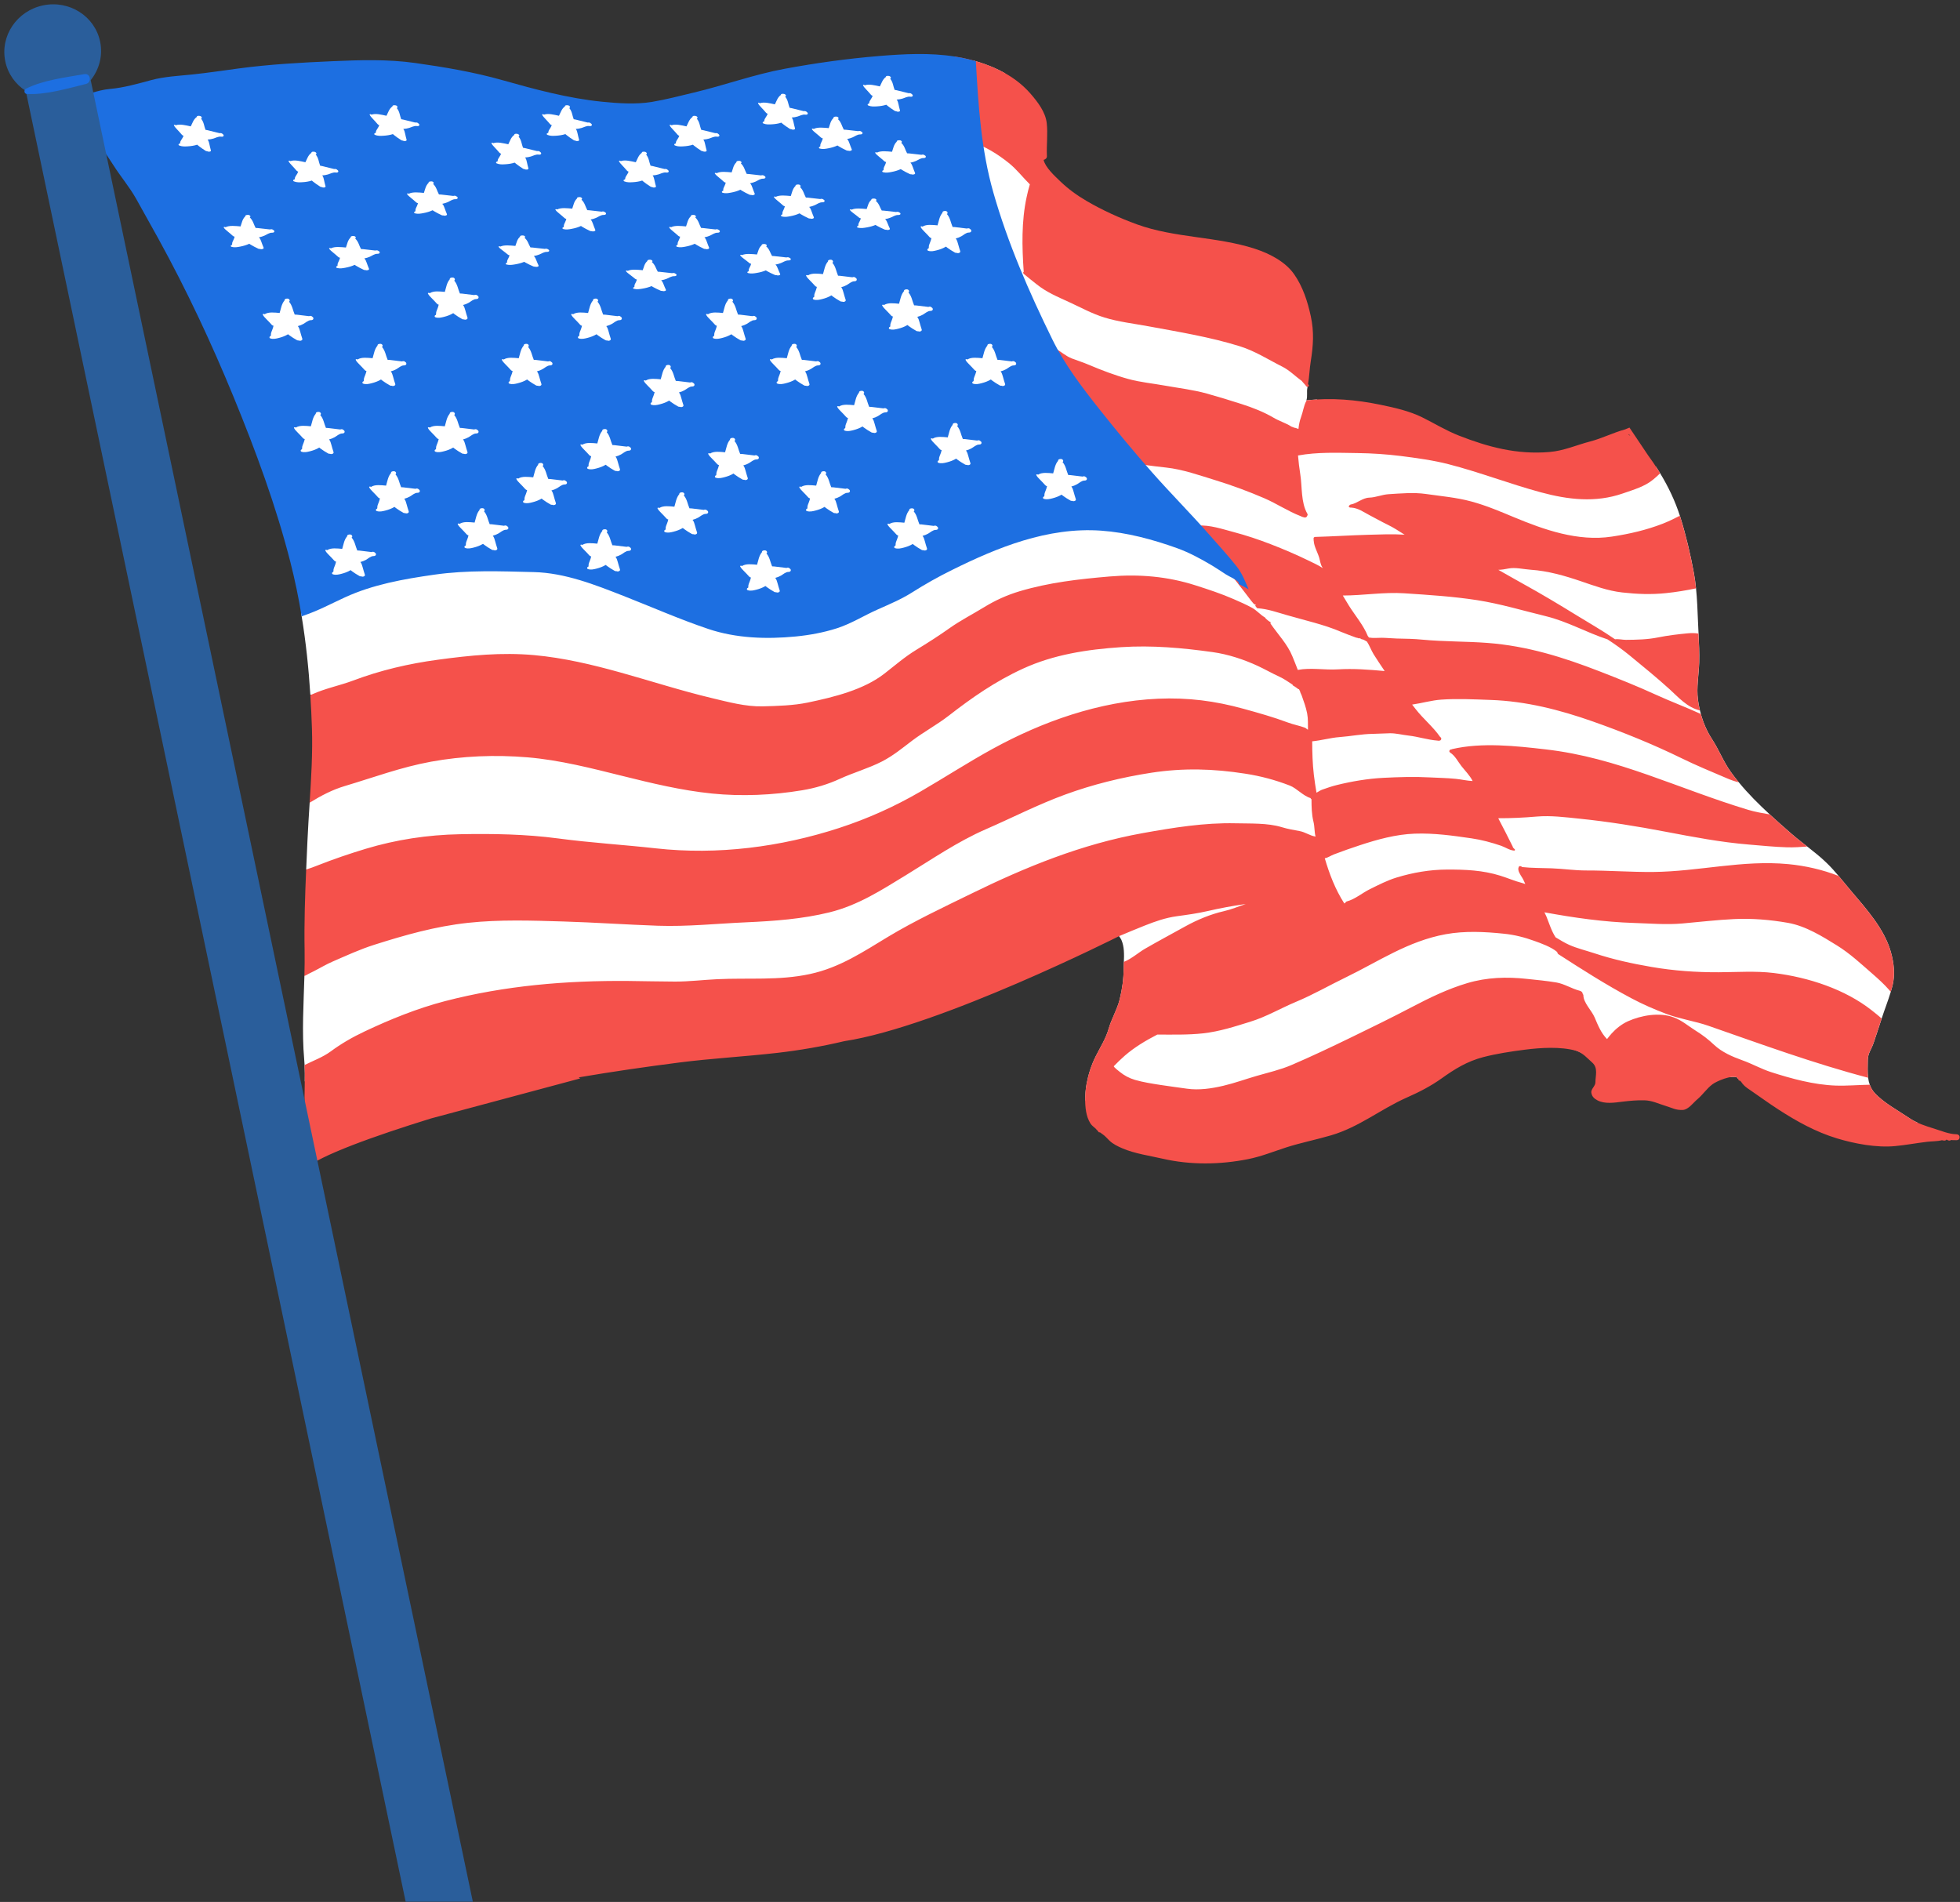 <?xml version="1.0" encoding="UTF-8"?><svg xmlns="http://www.w3.org/2000/svg" xmlns:xlink="http://www.w3.org/1999/xlink" height="484.6" preserveAspectRatio="xMidYMid meet" version="1.0" viewBox="-1.1 -1.1 499.4 484.6" width="499.4" zoomAndPan="magnify"><rect x="-1.1" y="-1.1" width="499.4" height="484.6" fill="#333333" stroke="none"/><g id="change1_2"><path d="M487.568,284.996c-4.264,0.678-8.57,0.976-13.172,0.903c-9.172-0.162-15.205-3.119-22.354-7.803 c-3.336-2.179-6.77-3.535-10.318-4.349c-0.074-0.072-0.125-0.172-0.094-0.253c-0.443-0.253-1.117-0.264-1.865-0.135 c-5.096-0.896-10.432-0.807-16.119-0.545c-4.969,0.227-9.75,0.119-14.162-1.961c-4.506-2.125-8.455-4.502-13.457-5.805 c-11.043-2.875-23.742,1.881-33.881,5.299c-11.846,3.986-22.102,9.014-31.777,16.137c-7.223,5.326-13.793,5.488-22.396,3.093 c-9.895-2.749-18.762-7.647-28.898-9.908c-1.285-0.289-2.509-0.397-3.654-0.36c-0.021-1.476,0.094-2.967,0.348-4.295 c0.451-2.396,1.199-4.729,2.316-6.972c1.188-2.367,2.59-4.521,3.305-7.052c0.717-2.514,2.16-4.838,2.791-7.412 c0.664-2.658,1.012-5.264,1.031-7.994c0.012-0.523,0.031-1.057,0.043-1.6c0.074-1.897,0.127-3.86-0.631-5.614 c-0.127-0.298-0.369-0.615-0.59-0.94c-0.212-0.325-0.412-0.661-0.466-0.985c-0.135-0.045-0.262-0.127-0.348-0.217v-0.009 c-0.482-0.064-1.054,0.026-1.632,0.181c-1.356-3.761-5-6.826-10.961-6.826c-2.569,0-4.707,0.579-6.422,1.537 c-1.391,0.434-2.59,1.076-3.582,1.88c-1.768,0.09-3.621,0.588-5.504,1.601c-6.951,3.751-13.268,8.281-19.521,12.819 c-5.053,3.681-9.792,7.414-16.205,9.187c-6.665,1.834-13.782,1.771-20.71,2.078c-9.761,0.426-19.447,1.32-29.113,2.531 c-16.457,2.063-31.861,6.663-47.433,11.51c-10.371,3.227-20.942,6.527-31.809,8.344c-1.336-3.787-4.991-6.89-10.981-6.89 c-0.99,0-1.927,0.093-2.79,0.254c0.021-1.384,0.021-2.774-0.053-4.157c-0.021-0.472-0.052-0.932-0.095-1.402 c-0.621-7.042-0.147-14.166,0.052-21.264v-0.117c3.306-1.754,5.065-4.899,5.296-8.136c2.843-2.622,3.77-6.555,2.801-10.045 c-0.337-3.87-2.885-7.567-7.645-8.878c0.106-2.387,0.211-4.782,0.316-7.178c0.148-3.264,0.358-6.537,0.569-9.819 c0.011-0.216,0.021-0.434,0.042-0.651c3.569-1.419,5.643-4.321,6.223-7.467c1.601-1.917,2.348-4.321,2.274-6.708c0,0,0,0,0-0.01 c0.084-0.315,0.158-0.631,0.21-0.958c0.011-0.026,0.011-0.053,0.011-0.081c0.052-0.299,0.094-0.597,0.116-0.905v-0.127 c0.021-0.288,0.031-0.569,0.021-0.857c0-0.055-0.011-0.118-0.011-0.172c-0.01-0.271-0.032-0.543-0.063-0.813 c-0.011-0.064-0.021-0.137-0.032-0.2c-0.031-0.263-0.074-0.515-0.137-0.768c-0.011-0.082-0.032-0.153-0.053-0.226 c-0.053-0.254-0.126-0.497-0.2-0.733c-0.032-0.082-0.053-0.162-0.084-0.235c-0.084-0.235-0.179-0.47-0.274-0.695 c-0.042-0.082-0.073-0.163-0.116-0.245c-0.106-0.226-0.221-0.443-0.337-0.66c-0.053-0.072-0.094-0.153-0.147-0.235 c-0.126-0.208-0.263-0.416-0.411-0.615c-0.053-0.082-0.105-0.153-0.158-0.227c-0.158-0.198-0.316-0.397-0.484-0.587 c-0.063-0.072-0.126-0.136-0.19-0.208c-0.179-0.19-0.369-0.362-0.568-0.542c-0.063-0.063-0.126-0.128-0.2-0.181 c-0.21-0.181-0.421-0.344-0.642-0.508c-0.074-0.053-0.148-0.108-0.221-0.153c-0.232-0.162-0.484-0.307-0.737-0.452 c-0.074-0.044-0.148-0.09-0.221-0.126c-0.274-0.145-0.559-0.28-0.853-0.407c-0.073-0.027-0.137-0.063-0.2-0.089 c-0.327-0.127-0.653-0.245-1-0.353c-0.052-0.009-0.095-0.027-0.147-0.045c-0.389-0.118-0.79-0.208-1.211-0.289 c-0.01,0-0.021-0.01-0.032-0.01c-0.42-6.672-1.116-13.307-2.2-19.907c-0.049-0.302-0.106-0.604-0.157-0.907 c2.057-0.389,3.758-1.762,3.609-4.133c-0.794-12.628-7.278-24-9.43-36.374c-0.979-5.633-2.059-11.004-4.959-16.178 c-3.095-5.521-7.763-10.496-11.335-15.805c-7.457-11.081-10.942-23.87-17.926-35.202c-4.32-7.008-8.394-14.871-14.746-20.82 c19.469-8.946,43.367-8.116,64.778-10.563c2.104-0.241,4.188-0.56,6.263-0.916c0.629,1.039,1.652,1.927,2.968,2.387 c5.458,1.906,11.45,2.654,17.437,2.752c0.542,1.172,1.637,2.189,3.27,2.672c8.957,2.648,18.314,3.825,27.719,4.557 c6.411,0.499,13.331-1.073,19.881-0.96c2.972,0.864,5.991,1.382,9.529,0.924c2.088-0.271,3.204-1.406,3.549-2.771 c4.446,0.392,8.895,0.758,13.335,0.833c7.188,0.122,13.807-2.434,20.319-4.692c1.884-0.654,3.039-2.163,3.394-3.742 c0.504-0.191,1.011-0.375,1.528-0.537c2.282-0.716,4.902,1.598,7.401,1.421c2.983-0.209,5.812-0.849,8.734-1.362 c4.043-0.71,8.222-0.534,12.323-0.747c1.408-0.073,2.768-0.625,3.744-1.466c0.18,0.051,0.365,0.094,0.542,0.147 c2.652,0.769,5.179,1.791,7.484,3.102c-3.988,4.159-3.074,9.683,0.834,13.733c1.936,2.007,2.602,5.659,3.801,7.983 c1.777,3.462,4.496,6.274,7.549,8.968c5.959,5.28,13.183,10.162,20.217,14.348c11.697,6.952,27.131,8.625,35.207,19.375 c3.676,4.9,6.066,10.415,9.424,15.451c-0.01,0.063-0.02,0.135-0.029,0.199c-0.242,1.013,0.084,2.233-0.264,3.246 c0.896-0.099,1.779-0.171,2.674-0.217c4.477,5.442,10.277,8.805,17.521,11.174c17.371,5.678,37.26,8.327,55.654,5.967 c4.412,0.163,8.783,0.271,13.174-0.081c0.146,0.235,0.324,0.46,0.473,0.705c0.221,0.343,0.434,0.688,0.645,1.04 c2.096,3.454,3.813,7.061,5.021,10.822c0.043,0.1,0.072,0.208,0.105,0.308c1.461,4.692,2.578,9.456,3.463,14.248 c0.242,1.329,0.422,2.64,0.547,3.942c0.285,2.767,0.379,5.515,0.496,8.345c0.043,1.058,0.094,2.115,0.146,3.173 c0.127,2.45,0.232,4.892,0.17,7.359c-0.096,3.155-0.729,6.347-0.316,9.494c0.115,0.913,0.283,1.817,0.504,2.721 c0.064,0.307,0.148,0.614,0.232,0.913c0.621,2.251,1.559,4.448,2.873,6.455c1.76,2.704,2.865,5.679,4.771,8.327 c0.643,0.895,1.326,1.782,2.041,2.649c2.359,2.866,5.055,5.569,7.877,8.164c1.811,1.673,3.664,3.309,5.506,4.909 c1.297,1.13,2.676,2.197,4.043,3.273c1.695,1.329,3.383,2.657,4.896,4.13c1.115,1.068,2.115,2.207,3.098,3.364 c1.041,1.229,2.041,2.486,3.084,3.714c4.043,4.757,8.57,9.792,10.213,15.632c0.801,2.813,1.137,5.778,0.422,8.645 c-0.129,0.505-0.275,1.013-0.432,1.519c-0.688,2.297-1.59,4.547-2.328,6.834c-0.094,0.271-0.18,0.535-0.264,0.806 c-0.547,1.78-1.189,3.545-1.76,5.315c-0.516,1.609-1.506,2.693-1.506,4.502c0,1.438-0.104,2.976,0.086,4.449 c0.072,0.605,0.209,1.201,0.42,1.78c0.266,0.731,0.652,1.438,1.232,2.079c2.252,2.495,5.918,4.447,8.814,6.4 C486.074,284.255,486.81,284.651,487.568,284.996z" fill="#FFF"/></g><g id="change2_1"><path d="M331.785,101.044c-0.025,0.024-0.057,0.044-0.072,0.076c-0.67,1.293-0.809,2.736-1.322,4.079 c-0.359,0.947-0.541,1.981-0.654,3.002c-0.342-0.119-0.688-0.291-1.047-0.321c-0.217-0.099-0.551-0.225-0.883-0.338 c-0.018-0.024-0.037-0.045-0.045-0.071c-1.326-0.801-2.992-1.325-4.289-2.099c-2.525-1.491-5.4-2.622-8.266-3.535 c-2.906-0.931-5.854-1.835-8.801-2.658c-3.445-0.958-7.088-1.384-10.625-2.016c-3.148-0.57-6.35-0.859-9.424-1.708 c-3.463-0.958-6.791-2.233-10.055-3.617c-1.389-0.597-2.865-1.058-4.285-1.6c-1.518-0.588-2.633-1.627-3.992-2.414 c-1.336-0.777-2.568-1.618-3.674-2.631c-0.695-0.633-1.084-1.393-2.086-1.636c-0.305-0.073-0.408,0.28-0.188,0.407 c0.043,0.027,0.084,0.045,0.114,0.082c-0.453,0.072-0.832,0.434-0.547,0.904c0.013,0.018,0.021,0.045,0.03,0.063 c-0.084,0.181-0.053,0.388,0.181,0.506c0.011,0,0.011,0.009,0.021,0.009c0.273,0.931,0.25,2.233,0.398,3.029 c0.305,1.708,1.096,3.381,1.592,5.063c0.967,3.309,3.188,6.139,5.146,9.041c1.971,2.929,4.498,5.587,7.004,8.182 c2.115,2.188,4.779,4.321,7.727,5.623c0.264,0.118,0.506,0.027,0.631-0.136c3.781,0.76,7.824,1.284,11.656,1.7 c4.275,0.461,8.656,2.034,12.699,3.272c4.201,1.293,8.307,2.821,12.297,4.539c3.127,1.347,6.033,3.309,9.225,4.547 c0.369,0.19,0.475,0.217,0.939,0.344c0.43,0.109,0.703-0.117,0.758-0.397c0.137-0.127,0.188-0.326,0.07-0.524 c-1.691-2.902-1.305-6.908-1.811-10.054c-0.254-1.582-0.441-3.191-0.578-4.801c4.98-0.913,10.086-0.687,15.227-0.614 c3.609,0.045,7.369,0.298,10.938,0.741c4.002,0.506,8.307,1.094,12.162,2.088c7.959,2.043,15.561,5.008,23.51,7.16 c6.961,1.889,13.963,2.712,20.893,0.307c2.758-0.958,5.707-1.79,7.854-3.625c0.588-0.488,1.156-0.995,1.684-1.519 c-0.211-0.352-0.422-0.696-0.643-1.04c-0.756-1.203-1.582-2.373-2.424-3.533l-4.746-7.072l-1.115,0.461 c-3.076,0.841-5.813,2.27-8.93,3.083c-3.506,0.914-6.633,2.359-10.35,2.676c-8.307,0.705-15.615-1.266-23.059-4.177 c-3.338-1.311-6.244-3.119-9.402-4.683c-3.18-1.564-6.982-2.441-10.529-3.165c-6.311-1.307-12.516-1.84-18.889-1.144 C331.804,100.95,331.792,100.996,331.785,101.044z M413.923,109.504l0.381,0.478c-0.162-0.111-0.313-0.224-0.438-0.332 C413.89,109.605,413.904,109.554,413.923,109.504z M244.642,34.249c-4.086-5.163-6.707-12.25-4.265-18.371 c0.412-1.021,1.012-1.88,1.769-2.577c0.621,0.09,1.243,0.199,1.863,0.326c6.801,1.374,13.172,4.204,17.424,9.095 c1.908,2.188,3.867,4.765,4.172,7.559c0.303,2.802-0.084,5.604,0.041,8.417c0.021,0.506-0.389,0.841-0.842,0.94 c0.441,1.944,2.865,4.132,4.307,5.524c2,1.917,4.242,3.544,6.727,4.991c3.961,2.305,8.31,4.294,12.722,5.903 c9.633,3.508,20.288,3.056,30.062,6.22c3.885,1.266,7.813,3.354,10.002,6.482c2.254,3.201,3.465,7.042,4.254,10.695 c0.873,3.996,0.633,7.549-0.01,11.537c-0.313,1.941-0.352,3.856-0.691,5.778c0.053,0.065,0.117,0.126,0.166,0.194 c0.281,0.301-0.322,0.76-0.633,0.324c-0.33-0.461-0.771-0.847-1.105-1.301c-1.654-1.201-3.146-2.739-4.949-3.648 c-3.568-1.79-6.918-3.978-10.846-5.208c-7.559-2.359-15.508-3.652-23.342-5.099c-3.717-0.687-7.603-1.13-11.185-2.233 c-3.231-1.004-6.012-2.568-9.021-3.942c-3.074-1.41-5.697-2.495-8.266-4.547c-1.054-0.841-2.117-1.672-3.14-2.531 c-0.071-0.072-0.125-0.118-0.138-0.145v-0.01c-0.168-0.108-0.168-0.361,0.021-0.46c-0.441-6.347-0.611-12.838,0.758-19.122 c0.221-1.04,0.484-2.098,0.801-3.164c-1.801-1.781-3.325-3.806-5.338-5.424c-2.778-2.242-5.971-4.231-9.541-5.425 c-0.284,0.172-0.663,0.235-0.968,0.054c-0.179-0.1-0.347-0.199-0.526-0.298C244.705,34.646,244.6,34.439,244.642,34.249z M498.191,288.829c-0.01,0.036-0.02,0.081-0.041,0.117c0,0.035-0.021,0.072-0.043,0.1c-0.01,0.01-0.021,0.027-0.021,0.037 c-0.094,0.162-0.271,0.279-0.516,0.314c-0.063,0.02-0.125,0.02-0.199,0.02c-0.105,0-0.209,0-0.316-0.009 c-0.24,0-0.494,0-0.736-0.011c-0.096,0-0.18-0.018-0.264-0.045c-0.197,0.182-0.516,0.234-0.811,0.092 c-0.137-0.055-0.264-0.118-0.379-0.209c-0.137,0.299-0.527,0.361-1.168,0.189c-1.223,0.307-2.496,0.245-3.76,0.398 c-2.717,0.324-5.412,0.83-8.139,1.094c-4.738,0.461-10.361-0.605-14.814-1.953c-5.434-1.637-10.34-4.385-14.91-7.341 c-2.316-1.493-4.516-3.101-6.77-4.646c-0.811-0.562-1.748-1.131-2.348-1.865c-0.105-0.116-0.559-0.84-0.717-0.84 c-0.232-0.008-0.441-0.188-0.422-0.389v-0.055c-0.146-0.055-0.23-0.219-0.189-0.334c-1.434-0.823-5.383,0.902-6.393,1.673 c-1.516,1.13-2.475,2.692-3.926,3.888c-0.887,0.731-2.213,2.567-3.592,2.648c-1.832,0.117-2.842-0.561-4.496-1.049 c-1.811-0.543-3.338-1.348-5.338-1.401c-1.895-0.054-3.77,0.127-5.643,0.354c-2.014,0.252-4.465,0.642-6.328-0.354 c-0.875-0.47-1.369-0.985-1.537-1.871c-0.191-0.995,1.031-1.709,1.031-2.722c0-1.637,0.727-3.635-0.779-4.99 c-1.232-1.086-2.465-2.566-4.201-3.056c-3.896-1.087-8.949-0.777-12.951-0.263c-3.561,0.453-7.203,1.004-10.654,1.897 c-4.148,1.086-7.299,3.063-10.594,5.416c-2.746,1.962-5.674,3.472-8.865,4.882c-6.705,2.965-12.098,7.514-19.311,9.628 c-3.779,1.113-7.695,1.882-11.445,3.083c-3.199,1.04-6.336,2.314-9.697,2.984c-7.139,1.419-14.654,1.527-21.813-0.118 c-3.351-0.769-7.022-1.274-10.142-2.604c-1.229-0.523-2.483-1.121-3.399-2.024c-0.591-0.57-1.054-1.147-1.759-1.627 c-0.086-0.063-0.368-0.263-0.633-0.461c-0.137,0.045-0.315,0-0.389-0.128c-0.074-0.135-0.17-0.262-0.273-0.379 c-0.137-0.055-0.241-0.146-0.264-0.28c-0.516-0.507-1.148-0.904-1.496-1.466c-0.588-0.957-0.895-1.906-1.096-2.981 c-0.398-2.233-0.303-4.937,0.117-7.159c0.451-2.397,1.199-4.729,2.316-6.973c1.188-2.367,2.59-4.52,3.305-7.052 c0.717-2.513,2.16-4.837,2.791-7.412c0.664-2.658,1.012-5.263,1.031-7.994c0.012-0.524,0.031-1.058,0.043-1.599 c1.896-0.732,3.834-2.451,5.391-3.346c3.402-1.962,6.887-3.824,10.33-5.732c2.916-1.61,6.379-3.074,9.738-3.833 c1.938-0.443,3.748-1.211,5.602-1.844c-0.053,0.009-0.105,0.018-0.156,0.026c-3.213,0.453-6.455,1.067-9.594,1.79 c-2.6,0.597-5.139,0.94-7.791,1.302c-2.895,0.398-5.518,1.32-8.16,2.369c-2.211,0.876-4.402,1.79-6.58,2.712 c0,0-45.659,23.052-70.03,26.761c-0.002,0-0.002,0-0.005,0.002c-5.583,1.32-11.269,2.311-17.02,2.972 c-8.265,0.948-16.594,1.394-24.848,2.44c-8.621,1.104-17.219,2.344-25.764,3.804c0.23,0.167,0.372,0.272,0.372,0.272l-38.017,10.195 h-0.001c-14.347,4.443-28.377,9.426-32.258,12.923l0.467-8.096c-0.1-1.82-0.202-3.64-0.294-5.46l-0.173-0.005l0.17-0.067 c-0.033-0.668-0.069-1.334-0.096-2.003c-0.126-3.644,0.158-7.269-0.032-10.903c2.222-1.111,4.665-1.998,6.634-3.443 c2.674-1.979,5.601-3.672,8.697-5.127c6.475-3.057,13.372-5.867,20.458-7.711c15.235-3.961,30.925-5.28,46.792-5.137 c3.938,0.036,7.875,0.146,11.803,0.154c3.59,0.01,7.128-0.434,10.708-0.605c8.013-0.389,15.783,0.389,23.68-1.319 c7.655-1.646,13.635-5.715,19.973-9.53c6.717-4.032,14.004-7.458,21.122-10.939c13.825-6.771,28.082-12.63,43.737-15.441 c7.763-1.393,15.636-2.676,23.597-2.496c3.707,0.091,8.189-0.108,11.719,0.968c1.623,0.488,2.939,0.714,4.604,1.012 c1.451,0.263,2.547,1.14,3.99,1.384c0.031,0.009,0.063,0.009,0.084,0.026c-0.318-1.229-0.213-2.521-0.527-3.778 c-0.473-1.889-0.496-3.806-0.506-5.723c-0.127-0.082-0.221-0.19-0.252-0.317c-1.906-0.561-3.527-2.514-5.275-3.183 c-3.686-1.429-7.402-2.423-11.381-3.037c-8.107-1.267-15.742-1.484-23.893-0.236c-7.559,1.167-14.992,3.002-22.059,5.597 c-6.947,2.549-13.425,5.896-20.162,8.824c-7.16,3.118-13.751,7.667-20.291,11.663c-6.169,3.761-12.171,7.693-19.553,9.501 c-6.864,1.683-13.982,2.207-21.089,2.523c-7.507,0.326-15.099,1.139-22.617,0.877c-8.023-0.28-16.036-0.841-24.049-1.084 c-8.107-0.244-16.225-0.524-24.3,0.344c-8.34,0.904-16.057,3.108-23.891,5.595c-3.644,1.158-7.033,2.73-10.487,4.223 c-1.769,0.76-3.317,1.709-5.012,2.566c-0.769,0.391-1.558,0.751-2.296,1.186c0.053-2.207,0.095-4.412,0.053-6.609 c-0.126-6.871,0.105-13.696,0.399-20.541c1.022-0.316,2.001-0.687,3.012-1.085c3.959-1.563,8.002-2.938,12.119-4.186 c7.76-2.342,15.815-3.572,24.038-3.726c8.381-0.162,16.751-0.026,25.048,1.077c8.265,1.103,16.573,1.599,24.87,2.521 c15.772,1.753,31.84-0.343,46.697-5.181c7.35-2.395,14.183-5.487,20.689-9.256c6.191-3.591,12.151-7.468,18.449-10.921 c12.58-6.898,27.068-12.106,42.146-12.766c7.592-0.334,14.531,0.569,21.742,2.559c3.896,1.075,7.611,2.116,11.361,3.517 c1.391,0.524,2.895,0.786,4.264,1.292c0.381,0.136,0.496,0.407,0.822,0.524c-0.031-1.365,0.063-2.739-0.211-4.14 c-0.305-1.591-0.842-3.021-1.379-4.547c-0.039-0.1-0.205-0.46-0.379-0.863c-0.008-0.185-0.074-0.37-0.225-0.545 c-0.027-0.076-0.057-0.149-0.084-0.219c-0.057,0.003-0.107-0.002-0.164-0.009c-0.146-0.12-0.307-0.23-0.461-0.342 c-0.004-0.012-0.014-0.018-0.018-0.03c-0.006,0-0.014,0-0.021,0c-0.309-0.222-0.631-0.427-0.967-0.617 c0.008-0.045,0-0.089,0.021-0.132c-1.105-0.714-2.146-1.493-3.441-2.081c-1.863-0.849-3.602-1.862-5.455-2.72 c-3.537-1.637-7.549-2.975-11.539-3.527c-7.707-1.075-15.414-1.771-23.26-1.256c-8.707,0.578-17.246,1.899-25.017,5.47 c-7.065,3.237-13.036,7.405-18.943,11.998c-2.969,2.305-6.349,4.113-9.338,6.373c-2.464,1.873-4.843,3.843-7.687,5.299 c-3.411,1.745-7.201,2.802-10.698,4.403c-3.063,1.409-6.254,2.368-9.666,2.929c-7.443,1.238-15.403,1.591-22.953,0.822 c-7.771-0.796-15.278-2.612-22.764-4.475c-7.929-1.971-15.962-4.05-24.196-4.747c-8.213-0.687-16.541-0.361-24.617,1.113 c-7.634,1.4-14.594,4.005-21.901,6.183c-3.296,0.985-6.076,2.468-8.896,4.194c-0.043,0.027-0.074,0.046-0.117,0.073 c0.411-6.31,0.79-12.647,0.59-18.931c-0.095-2.83-0.222-5.651-0.411-8.462c0.158-0.082,0.326-0.164,0.495-0.235 c3.264-1.5,7.065-2.233,10.466-3.518c6.866-2.593,14.141-4.294,21.542-5.288c8.224-1.112,16.184-1.926,24.512-1.175 c7.486,0.678,14.846,2.433,21.984,4.421c7.771,2.161,15.478,4.665,23.343,6.537c4.16,0.986,8.539,2.197,12.898,2.097 c3.728-0.091,7.887-0.208,11.509-0.967c6.749-1.412,14.214-3.255,19.489-7.342c2.665-2.07,5.222-4.304,8.161-6.093 c2.958-1.798,5.77-3.598,8.57-5.587c2.706-1.908,5.822-3.508,8.686-5.262c2.834-1.736,5.781-3.091,9.076-4.077 c7.53-2.242,14.993-3.083,22.891-3.761c7.551-0.642,14.742-0.027,21.869,2.243c3.316,1.058,6.613,2.142,9.771,3.525 c1.6,0.696,3.223,1.401,4.736,2.242c1.203,0.676,2.059,1.761,3.254,2.439c0.021,0.052,0.047,0.104,0.094,0.153 c0.363,0.404,0.824,0.774,1.34,1.06v0.109c0,0.073-0.012,0.146-0.043,0.218c1.904,2.766,4.371,5.315,5.592,8.372 c0.443,1.103,0.938,2.268,1.369,3.444c3.328-0.625,6.844,0.063,10.191-0.137c4.021-0.243,7.959,0.064,11.939,0.426 c-0.051-0.09-0.115-0.189-0.18-0.281c-0.885-1.337-1.801-2.648-2.633-4.004c-0.6-0.986-1.043-2.232-1.717-3.255 c-0.158-0.026-0.252-0.081-0.326-0.163c-0.168-0.09-0.324-0.19-0.506-0.28c-0.156-0.072-0.389-0.081-0.557-0.144 c-0.158-0.064-0.273-0.172-0.391-0.281c-0.043,0.042-0.094,0.078-0.145,0.109c-0.273-0.102-0.559-0.181-0.855-0.234 c-0.643-0.218-3.227-1.207-3.779-1.448c-2.201-0.958-4.506-1.672-6.846-2.342c-2.336-0.66-4.684-1.266-7.01-1.935 c-2.477-0.705-4.781-1.555-7.414-1.744c-0.221-0.019-0.314-0.145-0.326-0.29c-0.074-0.054-0.115-0.117-0.252-0.271 c-0.055-0.063-0.043-0.19,0.072-0.199c0.422-0.045-0.146-0.019-0.6-0.497c-0.182-0.208-0.35-0.416-0.525-0.634 c-0.633-0.822-1.264-1.653-1.896-2.477c-1.748-2.26-3.475-4.521-5.338-6.708c-1.527-1.79-2.695-3.806-4.064-5.678 c-0.389-0.533-0.895-1.618-1.41-2.224c-0.021,0.009-0.053,0.018-0.073,0.028c-0.115,0.045-0.24-0.01-0.315-0.091 c-0.349-0.343-0.675-0.832-0.927-1.229c-0.094-0.146-0.157-0.299-0.222-0.452c-0.012,0-0.012-0.018-0.012-0.018 c-0.041-0.037-0.053-0.091-0.031-0.136c0,0,0,0,0-0.009c-0.2-0.361,0.58-0.624,0.718-0.217c0,0.018,0.01,0.036,0.021,0.045 c2.957-0.217,6.199,0.886,8.969,1.619c3.268,0.858,6.486,1.934,9.605,3.146c3.199,1.238,6.484,2.64,9.539,4.131 c1.137,0.561,2.525,1.175,3.674,1.935c-0.041-0.072-0.094-0.145-0.139-0.217c-0.48-0.786-0.516-1.51-0.756-2.359 c-0.412-1.429-1.357-2.938-1.424-4.43c-0.063-0.082-0.063-0.19-0.01-0.28v-0.081c0-0.009,0-0.027,0.01-0.037 c-0.135-0.189,0.012-0.533,0.371-0.542c4.537-0.127,9.084-0.425,13.623-0.551c3.002-0.082,6.117-0.217,9.16-0.019 c-1.389-0.877-2.77-1.799-4.232-2.504c-1.609-0.778-3.139-1.655-4.729-2.478c-1.484-0.77-2.852-1.826-4.674-1.926 c-0.074,0.019-0.158,0.019-0.232-0.009c-0.051-0.009-0.094-0.027-0.145-0.036c-0.297-0.082-0.232-0.435-0.014-0.534 c0.021-0.109,0.17-0.171,0.295-0.199c1.623-0.271,3.002-1.7,4.73-1.754c1.717-0.054,3.221-0.769,4.906-0.877 c2.988-0.189,6.498-0.497,9.484-0.063c3.98,0.579,7.793,0.877,11.68,1.935c3.789,1.031,7.23,2.504,10.793,3.987 c7.633,3.183,16.309,6.266,24.951,4.946c4.518-0.688,8.771-1.664,12.973-3.292c1.496-0.587,2.928-1.292,4.34-2.016 c0.043,0.1,0.072,0.208,0.104,0.308c1.461,4.692,2.578,9.456,3.465,14.248c0.24,1.329,0.422,2.64,0.547,3.942 c-2.506,0.524-5.086,0.95-7.621,1.211c-3.781,0.398-7.424,0.253-11.186-0.171c-3.717-0.425-7.074-1.691-10.539-2.866 c-4.063-1.383-8.381-2.631-12.762-2.92c-1.768-0.118-3.979-0.669-5.695-0.308c-0.926,0.19-1.717,0.308-2.549,0.334 c2.139,1.202,4.242,2.423,6.35,3.589c4.561,2.513,9.004,5.171,13.402,7.883c3.328,2.052,6.781,4.005,9.982,6.22 c0.863-0.118,1.906,0.145,2.748,0.145c2.854-0.027,5.486-0.063,8.287-0.633c2.463-0.497,4.969-0.787,7.486-1.031 c0.904-0.081,1.842-0.081,2.736,0.063c0.127,2.45,0.232,4.892,0.17,7.359c-0.096,3.155-0.729,6.347-0.316,9.494 c0.115,0.913,0.283,1.817,0.504,2.721c-3.168-0.687-5.559-3.427-7.676-5.353c-3.295-2.992-6.822-5.858-10.285-8.705 c-1.781-1.456-3.643-2.776-5.57-4.033c-5.328-1.745-10.182-4.557-15.73-5.913c-5.803-1.411-11.52-3.146-17.467-4.078 c-6.15-0.958-12.363-1.338-18.574-1.754c-5.223-0.344-10.443,0.561-15.678,0.569c0.537,0.886,1.053,1.772,1.6,2.649 c1.57,2.478,3.678,4.955,4.76,7.649c0.012,0.009,0.021,0.018,0.031,0.036c0.098,0.118,0.189,0.244,0.266,0.371 c1.063,0.199,2.252,0.054,3.295,0.063c1.271,0.018,2.525,0.153,3.791,0.189c2.211,0.045,4.369,0.072,6.559,0.29 c5.496,0.524,11.057,0.416,16.572,0.832c10.193,0.777,19.322,3.662,28.576,7.251c4.779,1.861,9.51,3.742,14.143,5.867 c3.811,1.745,7.801,3.236,11.623,4.981c0.621,2.251,1.559,4.448,2.873,6.455c1.76,2.704,2.865,5.679,4.771,8.327 c0.643,0.895,1.324,1.782,2.041,2.649c-1-0.254-2.012-0.597-3.074-1.057c-3.887-1.664-7.801-3.264-11.57-5.118 c-7.244-3.543-14.92-6.654-22.627-9.366c-8.307-2.92-16.941-5.153-25.965-5.46c-4.127-0.146-8.436-0.372-12.551-0.082 c-2.508,0.172-4.98,0.913-7.453,1.266c0.295,0.38,0.588,0.751,0.883,1.131c1.918,2.485,4.486,4.547,6.244,7.104 c0.012,0.01,0.02,0.01,0.02,0.019c0.477,0.244,0.336,0.985-0.338,0.949h-0.18c-0.061,0-0.115-0.009-0.168-0.026 c-2.484-0.19-4.895-1.003-7.381-1.284c-1.525-0.163-3.199-0.615-4.736-0.587c-1.465,0.026-2.918,0.127-4.381,0.153 c-2.854,0.037-5.633,0.615-8.467,0.823c-2.357,0.18-4.621,0.858-6.959,1.076c0.012,2.866,0.084,5.668,0.422,8.552 c0.178,1.537,0.422,3.011,0.674,4.539c0.484-0.271,1.094-0.651,1.379-0.75c1.242-0.434,2.473-0.877,3.77-1.194 c3.832-0.949,7.896-1.636,11.879-1.844c3.945-0.199,7.928-0.326,11.887-0.108c2.17,0.117,4.391,0.145,6.549,0.362 c1.422,0.135,2.887,0.505,4.316,0.561c-0.652-1.366-1.988-2.695-2.887-3.852c-0.861-1.111-1.566-2.577-2.832-3.399 c-0.449-0.29-0.145-0.823,0.369-0.823c0.041-0.037,0.084-0.054,0.137-0.063c7.539-1.754,16.205-0.806,23.828,0.073 c9.234,1.066,17.455,3.498,26.061,6.5c8.518,2.983,16.795,6.265,25.492,8.888c1.801,0.542,3.672,0.867,5.535,1.184 c1.813,1.673,3.664,3.309,5.508,4.909c1.297,1.13,2.676,2.197,4.043,3.273c-1.693,0.134-3.391,0.244-5.127,0.198 c-3.266-0.1-6.508-0.435-9.762-0.705c-7.146-0.587-14.131-1.925-21.133-3.255c-7.285-1.391-14.582-2.577-21.982-3.335 c-3.611-0.371-7.299-0.85-10.932-0.542c-3.211,0.279-6.539,0.442-9.791,0.425c1.285,2.404,2.496,4.845,3.717,7.287 c0.031,0.063,0.043,0.135,0.043,0.189c0.17,0.145,0.324,0.308,0.475,0.47c0.104,0.117-0.021,0.326-0.189,0.307 c-1.201-0.098-2.189-0.84-3.295-1.228c-2.402-0.823-5.023-1.537-7.57-1.899c-4.865-0.706-9.498-1.365-14.457-1.193 c-4.76,0.163-9.57,1.491-14.004,2.957c-2.221,0.731-4.381,1.482-6.549,2.314c-0.979,0.38-1.506,0.85-2.369,0.994 c1.178,3.996,2.645,7.893,4.992,11.545c0.051-0.098,0.156-0.208,0.295-0.216c0-0.01,0-0.01,0-0.01 c0.031-0.135,0.113-0.252,0.283-0.298c2.254-0.624,3.947-2.179,5.99-3.174c2.188-1.075,4.398-2.224,6.781-2.946 c4.115-1.248,8.41-1.999,12.779-2.017c4.721-0.018,9.15,0.172,13.605,1.564c1.895,0.588,3.676,1.374,5.604,1.872 c0.273,0.073,0.535,0.154,0.768,0.244c-0.252-0.533-0.463-1.075-0.779-1.583c-0.463-0.759-1.314-1.889-0.895-2.766 c0.168-0.334,0.672-0.226,0.811,0.027c2.561,0.28,5.012,0.225,7.592,0.325c2.947,0.108,5.887,0.561,8.846,0.552 c5.676-0.01,11.316,0.425,17.004,0.38c11.57-0.108,22.766-3.111,34.42-1.999c4.381,0.416,8.76,1.419,12.826,3.011 c1.041,1.229,2.041,2.486,3.084,3.714c4.043,4.757,8.568,9.792,10.213,15.632c0.801,2.813,1.137,5.778,0.422,8.645 c-0.129,0.505-0.275,1.013-0.434,1.519c-0.127-0.153-0.254-0.299-0.391-0.453c-1.271-1.463-2.822-2.864-4.316-4.168 c-2.861-2.485-5.686-5.134-9.002-7.187c-3.695-2.288-7.961-4.963-12.51-5.758c-4.439-0.778-9.129-1.176-13.666-0.959 c-4.434,0.216-8.77,0.732-13.182,1.121c-4.16,0.362-8.172,0-12.33-0.127c-7.688-0.235-15.352-1.338-22.838-2.712 c0.189,0.353,0.348,0.696,0.496,1.048c0.693,1.718,1.293,3.726,2.348,5.326c1.125,0.669,2.307,1.41,3.473,1.925 c2.014,0.896,4.268,1.429,6.371,2.125c4.822,1.592,9.561,2.632,14.625,3.499c5.646,0.968,11.34,1.375,17.102,1.348 c4.609-0.019,9.412-0.371,13.99,0.188c8.932,1.086,18.26,4.205,24.967,9.502c0.791,0.634,1.717,1.33,2.537,2.115 c-0.096,0.271-0.182,0.535-0.266,0.806c-0.547,1.78-1.188,3.545-1.758,5.315c-0.516,1.609-1.506,2.693-1.506,4.502 c0,1.438-0.105,2.976,0.086,4.449c-13.857-3.644-27.271-8.563-40.664-13.228c-3.484-1.212-7.35-1.745-10.771-3.046 c-3.139-1.194-6.002-2.442-8.906-3.988c-6.393-3.398-12.563-7.331-18.564-11.21c-0.145-0.091-0.23-0.218-0.242-0.362v-0.018 c-0.053-0.063-0.084-0.127-0.094-0.198c-1.453-1.258-4.148-2.225-5.801-2.812c-2.496-0.905-4.982-1.546-7.688-1.826 c-4.961-0.516-9.982-0.769-14.92,0.125c-9.613,1.764-17.057,6.935-25.418,10.985c-4.262,2.062-8.316,4.412-12.719,6.247 c-3.916,1.638-7.559,3.815-11.666,5.071c-3.98,1.23-7.738,2.469-11.961,2.947c-3.791,0.427-7.855,0.316-11.688,0.316h-0.011 c-2.971,1.536-5.813,3.236-8.274,5.369c-1.012,0.889-1.938,1.782-2.813,2.695c0.033,0.299,1.254,1.211,1.56,1.464 c1.104,0.896,2.392,1.592,3.843,2.017c2.129,0.614,4.317,0.948,6.528,1.293c2.231,0.353,4.476,0.623,6.719,0.949 c3.021,0.442,6.327-0.046,9.255-0.742c2.895-0.677,5.676-1.699,8.518-2.521c2.947-0.85,6.021-1.555,8.813-2.747 c5.096-2.181,10.088-4.558,15.047-6.962c5.273-2.561,10.529-5.126,15.699-7.84c4.494-2.358,9.098-4.602,14.088-6.084 c4.969-1.482,10.045-1.646,15.234-1.075c2.486,0.263,5.023,0.497,7.477,0.911c2.031,0.346,3.949,1.611,5.971,2.117 c0.463,0.119,0.738,0.471,0.746,0.842c0.096,0.063,0.158,0.162,0.158,0.307c0,1.898,2.086,3.833,2.863,5.633 c0.82,1.926,1.602,3.934,3.16,5.523c0.389-0.479,0.758-0.977,1.18-1.438c1.146-1.248,2.516-2.359,4.168-3.111 c3.338-1.498,8.002-2.34,11.625-0.993c2.221,0.832,3.674,2.196,5.602,3.391c1.842,1.148,3.199,2.206,4.736,3.644 c1.959,1.826,4.541,2.966,7.184,3.916c2.494,0.885,4.758,2.188,7.307,3.01c5.158,1.654,10.889,3.229,16.428,3.427 c2.895,0.101,5.822-0.172,8.717-0.217c0.264,0.731,0.652,1.438,1.232,2.079c2.252,2.494,5.918,4.447,8.813,6.4 c1.947,1.328,4.096,2.017,6.424,2.729c1.736,0.543,3.693,1.375,5.559,1.411c0.072,0,0.137,0.009,0.199,0.018 C498.054,287.997,498.277,288.44,498.191,288.829z" fill="#F5514B"/></g><g id="change3_1"><path d="M317.017,149.049c-0.775-0.479-1.607-0.913-2.449-1.311c-0.016-0.018-0.033-0.045-0.033-0.073 c-0.01-0.081-0.031-0.171-0.041-0.262c-0.01-0.045-0.01-0.091,0-0.136c-0.814-0.877-2.223-1.356-3.232-2.007 c-1.17-0.75-2.318-1.545-3.518-2.26c-2.834-1.681-5.822-3.317-9.002-4.457c-6.13-2.188-12.656-3.969-19.312-4.438 c-13.604-0.949-26.418,4.303-37.926,10.007c-3.579,1.764-6.917,3.653-10.245,5.759c-2.79,1.763-5.749,2.983-8.812,4.358 c-3.475,1.546-6.644,3.571-10.318,4.755c-3.349,1.076-6.95,1.745-10.498,2.089c-7.465,0.723-15.162,0.461-22.228-1.908 c-7.37-2.478-14.478-5.624-21.679-8.444c-7.128-2.793-14.856-5.867-22.816-6.057c-8.518-0.208-16.91-0.552-25.365,0.66 c-7.876,1.121-15.646,2.513-22.732,5.768c-3.411,1.563-6.833,3.408-10.435,4.62c-0.21,0.072-0.421,0.163-0.61,0.271 c-0.758-4.675-1.717-9.331-2.907-13.978c-3.652-14.275-8.792-28.207-14.445-41.976c-5.634-13.715-11.93-27.168-19.163-40.313 c-1.864-3.381-3.759-6.763-5.644-10.135c-1.717-3.064-4.033-5.759-5.907-8.733c-1.864-2.957-3.991-5.796-5.991-8.68 c-0.926-1.338-1.843-2.694-2.696-4.078c-0.263-0.434-1.453-3.038-1.842-3.046c-0.252,0-0.389-0.226-0.379-0.416 c0-0.082-0.105-0.155-0.2-0.262c-0.01,0-0.01-0.009-0.021-0.018c-0.073-0.055-0.137-0.145-0.147-0.245 c-0.021-0.082-0.031-0.171-0.053-0.262c-0.052-0.307,0.221-0.506,0.558-0.506c0.116,0,0.232-0.009,0.348-0.009 c0.2,0,0.337,0.118,0.411,0.254c3.169-0.335,5.991-1.736,9.213-2.016c3.496-0.299,7.17-1.348,10.518-2.252 c3.401-0.913,6.992-1.076,10.498-1.437c3.938-0.416,7.844-1.003,11.761-1.528c7.929-1.067,15.931-1.501,23.944-1.854 c7.023-0.307,14.066-0.524,21.047,0.453c7.413,1.04,15.036,2.332,22.174,4.357c8.234,2.324,16.742,4.638,25.386,5.506 c4.096,0.416,8.676,0.732,12.74,0.063c3.622-0.606,7.223-1.555,10.782-2.405c7.813-1.862,15.161-4.575,23.122-6.048 c7.939-1.473,15.898-2.577,23.974-3.246c6.381-0.523,12.95-0.876,19.3,0.127c0.621,0.09,1.243,0.199,1.863,0.326 c1.19,0.244,2.38,0.533,3.528,0.876c0.642,11.229,1.325,22.458,4.454,33.415c3.676,12.91,9.032,25.242,15.047,37.474 c3.139,6.392,7.453,12.061,11.979,17.774c4.308,5.425,8.729,10.777,13.354,16.011c4.758,5.398,9.887,10.542,14.635,15.939 c2.316,2.64,4.717,5.253,6.885,7.974c1.506,1.889,2.213,3.824,3.117,5.876C317.017,148.995,317.017,149.022,317.017,149.049z" fill="#1D6FE1"/></g><g id="change4_1"><path d="M22.012,19.329c2.158-2.702,3.146-6.258,2.393-9.848c-1.36-6.485-7.871-10.607-14.542-9.208 C3.195,1.671-1.11,8.063,0.251,14.548c0.674,3.217,2.62,5.852,5.22,7.521l96.79,461.375h17.116v-0.001L22.012,19.329z" fill="#2A5E9B"/></g><g id="change3_2"><path d="M20.785,20.295c-4.654,1.137-10.232,2.815-15.035,2.544c-0.739-0.042-0.821-1.036-0.224-1.339 c4.293-2.181,10.121-2.879,14.843-3.709C22.002,17.503,22.358,19.911,20.785,20.295z" fill="#1D6FE1"/></g><g fill="#FFF" id="change1_1"><path d="M148.503,85.015c0.833-0.206,1.676-0.517,2.383-0.95c0.123,0.103,0.247,0.198,0.373,0.292 c0.58,0.415,1.196,0.831,1.854,1.184l0.01,0.011c0.046,0.022,0.081,0.045,0.127,0.066v-0.01c0.111,0.044,0.238,0.064,0.37,0.041 c0.38,0.209,1.037-0.041,0.9-0.438c-0.204-0.6-0.374-1.207-0.541-1.814c-0.144-0.464-0.257-1.001-0.598-1.405 c0.516-0.127,0.987-0.317,1.44-0.573c0.527-0.288,1.206-0.951,1.902-0.941c0.756,0.013,0.774-0.665,0.333-0.878 c0,0,0-0.01-0.011-0.01c-0.163-0.211-0.508-0.267-0.819-0.131c-0.835-0.086-1.666-0.219-2.5-0.303 c-0.405-0.042-0.771-0.117-1.146-0.101c-0.486-1.114-0.585-2.3-1.444-3.292c0.026-0.017,0.039-0.044,0.065-0.06 c0.261-0.263-0.016-0.7-0.435-0.723c-0.168-0.003-0.313,0.004-0.473,0.057c-0.21,0.058-0.32,0.239-0.297,0.41 c-0.782,0.908-0.915,2.132-1.252,3.198c-1.265-0.11-2.848-0.32-3.812,0.318c-0.082-0.024-0.175-0.051-0.258-0.076 c-0.13-0.029-0.282,0.072-0.231,0.18c0.206,0.44,0.609,0.821,0.964,1.188c0.455,0.469,0.912,0.92,1.33,1.407 c0.122,0.142,0.283,0.221,0.45,0.234c-0.079,0.379-0.203,0.747-0.354,1.12c-0.104,0.257-0.209,0.501-0.277,0.77 c-0.067,0.249,0.009,0.49-0.094,0.737h-0.012c-0.33,0.059-0.424,0.493-0.073,0.607C147.104,85.357,147.792,85.194,148.503,85.015z"/><path d="M191.09,80.477c0.756,0.013,0.774-0.665,0.334-0.878c0,0,0-0.01-0.011-0.01 c-0.163-0.211-0.509-0.267-0.819-0.131c-0.835-0.086-1.666-0.219-2.5-0.303c-0.406-0.042-0.771-0.117-1.146-0.101 c-0.487-1.112-0.587-2.298-1.445-3.29c0.026-0.017,0.039-0.044,0.065-0.06c0.261-0.263-0.017-0.7-0.436-0.723 c-0.168-0.003-0.313,0.004-0.473,0.057c-0.21,0.058-0.32,0.239-0.297,0.41c-0.782,0.908-0.915,2.132-1.252,3.198 c-1.265-0.11-2.848-0.32-3.812,0.318c-0.083-0.024-0.176-0.051-0.258-0.076c-0.13-0.029-0.282,0.072-0.231,0.18 c0.206,0.44,0.608,0.821,0.964,1.188c0.455,0.469,0.913,0.92,1.331,1.407c0.122,0.142,0.283,0.221,0.45,0.234 c-0.078,0.379-0.203,0.747-0.353,1.12c-0.104,0.257-0.209,0.501-0.277,0.77c-0.068,0.249,0.009,0.49-0.094,0.737h-0.013 c-0.329,0.059-0.424,0.493-0.073,0.607c0.728,0.227,1.415,0.064,2.126-0.115c0.833-0.206,1.675-0.517,2.383-0.95 c0.124,0.103,0.248,0.198,0.373,0.292c0.58,0.415,1.197,0.831,1.854,1.184l0.01,0.011c0.047,0.022,0.081,0.045,0.127,0.066v-0.01 c0.112,0.044,0.239,0.064,0.37,0.041c0.381,0.209,1.037-0.041,0.9-0.438c-0.204-0.6-0.373-1.207-0.541-1.814 c-0.145-0.464-0.257-1.001-0.598-1.405c0.515-0.127,0.986-0.317,1.44-0.573C189.715,81.13,190.394,80.468,191.09,80.477z"/><path d="M146.927,56.477c0.125,0.085,0.25,0.164,0.376,0.242c0.586,0.344,1.208,0.69,1.87,0.986l0.011,0.009 c0.047,0.018,0.081,0.038,0.127,0.056v-0.009c0.112,0.037,0.239,0.055,0.37,0.039c0.384,0.175,1.036-0.017,0.893-0.341 c-0.212-0.488-0.391-0.981-0.568-1.476c-0.151-0.378-0.271-0.813-0.619-1.146c0.513-0.095,0.98-0.241,1.43-0.441 c0.522-0.225,1.19-0.75,1.885-0.732c0.756,0.021,0.763-0.526,0.32-0.706c0,0,0-0.008-0.011-0.008 c-0.166-0.173-0.512-0.224-0.82-0.119c-0.835-0.083-1.667-0.202-2.501-0.283c-0.405-0.04-0.772-0.107-1.146-0.099 c-0.503-0.907-0.621-1.869-1.493-2.684c0.026-0.014,0.038-0.035,0.064-0.048c0.257-0.208-0.027-0.566-0.446-0.592 c-0.168-0.005-0.313-0.002-0.472,0.04c-0.209,0.044-0.316,0.188-0.291,0.327c-0.768,0.723-0.882,1.711-1.202,2.568 c-1.265-0.109-2.849-0.303-3.803,0.199c-0.082-0.021-0.176-0.043-0.258-0.066c-0.131-0.025-0.28,0.054-0.229,0.143 c0.212,0.359,0.621,0.673,0.981,0.976c0.461,0.386,0.925,0.758,1.35,1.158c0.124,0.117,0.286,0.183,0.453,0.196 c-0.072,0.306-0.19,0.602-0.335,0.901c-0.1,0.207-0.201,0.403-0.265,0.619c-0.064,0.2,0.016,0.396-0.083,0.594h-0.012 c-0.328,0.042-0.416,0.393-0.064,0.49c0.73,0.194,1.415,0.074,2.122-0.061C145.39,57.054,146.227,56.816,146.927,56.477z"/><path d="M158.646,42.377c0.108,0.131,0.261,0.218,0.424,0.252c-0.11,0.294-0.267,0.572-0.448,0.85 c-0.126,0.192-0.251,0.374-0.343,0.581c-0.089,0.189-0.035,0.395-0.159,0.579l-0.013-0.002c-0.33,0-0.462,0.335-0.126,0.478 c0.699,0.286,1.393,0.254,2.112,0.212c0.842-0.047,1.702-0.176,2.44-0.422c0.113,0.1,0.227,0.195,0.342,0.289 c0.537,0.417,1.109,0.84,1.728,1.218l0.009,0.011c0.043,0.024,0.076,0.048,0.119,0.072c0.001-0.002,0.001-0.006,0.002-0.008 c0.106,0.051,0.23,0.085,0.362,0.085c0.358,0.223,1.029,0.116,0.929-0.224c-0.147-0.512-0.262-1.023-0.373-1.537 c-0.102-0.394-0.165-0.841-0.466-1.216c0.521-0.028,1.003-0.113,1.475-0.254c0.547-0.156,1.277-0.591,1.964-0.484 c0.747,0.119,0.825-0.423,0.408-0.658c0,0,0.001-0.008-0.009-0.009c-0.142-0.193-0.479-0.288-0.798-0.223 c-0.818-0.189-1.628-0.415-2.444-0.603c-0.398-0.091-0.752-0.205-1.125-0.246c-0.382-0.964-0.375-1.933-1.136-2.854 c0.028-0.01,0.043-0.03,0.07-0.039c0.282-0.174,0.047-0.565-0.366-0.644c-0.167-0.027-0.31-0.042-0.473-0.022 c-0.213,0.017-0.338,0.146-0.331,0.287c-0.854,0.618-1.094,1.584-1.522,2.393c-1.241-0.271-2.787-0.667-3.796-0.291 c-0.079-0.032-0.169-0.066-0.249-0.099c-0.126-0.042-0.285,0.018-0.244,0.112c0.165,0.383,0.528,0.748,0.847,1.094 C157.865,41.498,158.277,41.926,158.646,42.377z"/><path d="M171.563,33.239c0.108,0.132,0.26,0.218,0.424,0.253c-0.111,0.294-0.267,0.572-0.449,0.85 c-0.126,0.192-0.251,0.374-0.343,0.58c-0.089,0.19-0.035,0.395-0.159,0.579l-0.012-0.002c-0.331,0-0.463,0.335-0.126,0.478 c0.699,0.286,1.393,0.254,2.112,0.212c0.842-0.047,1.703-0.176,2.44-0.422c0.113,0.1,0.228,0.194,0.342,0.289 c0.537,0.417,1.109,0.84,1.728,1.218l0.009,0.01c0.044,0.024,0.076,0.048,0.119,0.072c0.001-0.002,0.001-0.006,0.001-0.008 c0.106,0.051,0.23,0.086,0.362,0.086c0.358,0.223,1.029,0.116,0.93-0.224c-0.148-0.511-0.262-1.023-0.374-1.536 c-0.101-0.394-0.165-0.841-0.466-1.216c0.521-0.029,1.004-0.113,1.475-0.254c0.547-0.156,1.277-0.591,1.964-0.484 c0.747,0.119,0.825-0.423,0.408-0.658c0,0,0.001-0.008-0.009-0.009c-0.142-0.193-0.479-0.288-0.798-0.224 c-0.818-0.188-1.627-0.415-2.444-0.603c-0.398-0.092-0.752-0.205-1.125-0.246c-0.383-0.964-0.376-1.933-1.136-2.854 c0.028-0.01,0.042-0.03,0.07-0.039c0.282-0.174,0.046-0.565-0.366-0.644c-0.166-0.027-0.31-0.042-0.472-0.021 c-0.213,0.016-0.338,0.146-0.331,0.287c-0.854,0.618-1.095,1.584-1.522,2.393c-1.241-0.271-2.787-0.667-3.797-0.292 c-0.079-0.031-0.169-0.066-0.248-0.098c-0.126-0.042-0.285,0.018-0.245,0.112c0.165,0.383,0.529,0.748,0.848,1.094 C170.781,32.36,171.193,32.788,171.563,33.239z"/><path d="M139.07,30.537c0.108,0.132,0.261,0.219,0.424,0.253c-0.111,0.294-0.267,0.572-0.448,0.85 c-0.126,0.192-0.251,0.374-0.343,0.581c-0.089,0.189-0.035,0.395-0.159,0.579l-0.012-0.002c-0.33,0-0.462,0.335-0.126,0.478 c0.699,0.286,1.393,0.254,2.112,0.212c0.842-0.047,1.702-0.176,2.44-0.422c0.112,0.1,0.227,0.195,0.342,0.289 c0.536,0.417,1.109,0.84,1.728,1.218l0.009,0.011c0.043,0.024,0.076,0.048,0.119,0.072c0.001-0.002,0.001-0.006,0.001-0.009 c0.107,0.051,0.23,0.086,0.363,0.086c0.358,0.223,1.029,0.116,0.929-0.224c-0.147-0.512-0.262-1.023-0.373-1.537 c-0.102-0.394-0.165-0.841-0.466-1.216c0.521-0.028,1.003-0.113,1.475-0.254c0.547-0.156,1.277-0.591,1.964-0.484 c0.747,0.119,0.825-0.423,0.408-0.658c0,0,0.001-0.008-0.009-0.009c-0.142-0.193-0.479-0.288-0.798-0.223 c-0.818-0.189-1.628-0.415-2.445-0.603c-0.397-0.091-0.752-0.205-1.125-0.246c-0.382-0.964-0.375-1.933-1.136-2.854 c0.028-0.01,0.043-0.03,0.07-0.039c0.282-0.174,0.047-0.565-0.366-0.644c-0.167-0.027-0.31-0.042-0.473-0.022 c-0.213,0.017-0.338,0.146-0.331,0.287c-0.854,0.618-1.095,1.584-1.522,2.393c-1.241-0.271-2.787-0.667-3.796-0.291 c-0.079-0.032-0.169-0.066-0.249-0.099c-0.126-0.042-0.285,0.018-0.244,0.112c0.165,0.383,0.528,0.748,0.847,1.094 C138.289,29.658,138.701,30.086,139.07,30.537z"/><path d="M95.119,30.537c0.108,0.132,0.261,0.219,0.424,0.253c-0.111,0.294-0.267,0.572-0.448,0.85 c-0.126,0.192-0.251,0.374-0.343,0.581c-0.089,0.189-0.035,0.395-0.159,0.579l-0.012-0.002c-0.331,0-0.463,0.335-0.126,0.478 c0.699,0.286,1.393,0.254,2.112,0.212c0.842-0.047,1.702-0.176,2.44-0.422c0.112,0.1,0.227,0.195,0.342,0.289 c0.536,0.417,1.109,0.84,1.727,1.218l0.01,0.011c0.043,0.024,0.076,0.048,0.119,0.072c0.001-0.002,0.001-0.006,0.001-0.009 c0.107,0.051,0.23,0.086,0.362,0.086c0.358,0.223,1.029,0.116,0.93-0.224c-0.147-0.512-0.262-1.023-0.374-1.537 c-0.101-0.394-0.165-0.841-0.466-1.216c0.521-0.028,1.003-0.113,1.475-0.254c0.547-0.156,1.277-0.591,1.964-0.484 c0.747,0.119,0.825-0.423,0.408-0.658c0,0,0.001-0.008-0.009-0.009c-0.142-0.193-0.479-0.288-0.798-0.223 c-0.818-0.189-1.627-0.415-2.444-0.603c-0.397-0.091-0.752-0.205-1.125-0.246c-0.382-0.964-0.375-1.933-1.136-2.854 c0.028-0.01,0.042-0.03,0.07-0.039c0.282-0.174,0.047-0.565-0.366-0.644c-0.167-0.027-0.31-0.042-0.473-0.022 c-0.213,0.017-0.338,0.146-0.331,0.287c-0.854,0.618-1.095,1.584-1.522,2.393c-1.241-0.271-2.787-0.667-3.796-0.291 c-0.079-0.032-0.169-0.066-0.249-0.099c-0.126-0.042-0.285,0.018-0.244,0.112c0.165,0.383,0.528,0.748,0.847,1.094 C94.337,29.658,94.749,30.086,95.119,30.537z"/><path d="M138.219,63.08c0.756,0.024,0.759-0.476,0.315-0.643c0,0,0-0.007-0.011-0.007 c-0.167-0.16-0.513-0.208-0.821-0.114c-0.835-0.081-1.668-0.196-2.502-0.276c-0.406-0.04-0.772-0.103-1.146-0.099 c-0.509-0.833-0.633-1.711-1.511-2.463c0.026-0.012,0.039-0.031,0.064-0.043c0.256-0.188-0.03-0.518-0.449-0.543 c-0.168-0.006-0.313-0.004-0.471,0.033c-0.208,0.039-0.315,0.169-0.288,0.296c-0.762,0.656-0.87,1.558-1.184,2.339 c-1.265-0.108-2.85-0.296-3.799,0.156c-0.082-0.02-0.176-0.041-0.259-0.062c-0.131-0.024-0.28,0.048-0.227,0.128 c0.214,0.33,0.625,0.62,0.987,0.899c0.464,0.356,0.93,0.699,1.357,1.067c0.125,0.107,0.287,0.169,0.454,0.183 c-0.07,0.279-0.187,0.548-0.329,0.821c-0.099,0.188-0.198,0.367-0.261,0.564c-0.063,0.183,0.019,0.362-0.079,0.543h-0.012 c-0.328,0.036-0.413,0.355-0.061,0.447c0.73,0.183,1.414,0.077,2.12-0.041c0.827-0.135,1.662-0.348,2.359-0.653 c0.125,0.079,0.251,0.151,0.378,0.224c0.587,0.319,1.211,0.64,1.875,0.914l0.011,0.008c0.046,0.017,0.081,0.035,0.127,0.051 c0.001-0.002,0-0.005,0.001-0.007c0.112,0.035,0.239,0.052,0.37,0.038c0.384,0.163,1.035-0.008,0.891-0.306 c-0.216-0.447-0.398-0.899-0.578-1.352c-0.153-0.346-0.277-0.746-0.626-1.051c0.513-0.083,0.979-0.214,1.427-0.394 C136.86,63.534,137.524,63.059,138.219,63.08z"/><path d="M101.816,92.004c0.755,0.013,0.773-0.664,0.333-0.878c0,0,0.001-0.009-0.011-0.011 c-0.163-0.209-0.508-0.264-0.819-0.131c-0.834-0.084-1.666-0.217-2.5-0.302c-0.405-0.041-0.772-0.118-1.146-0.1 c-0.489-1.112-0.588-2.299-1.446-3.291c0.025-0.017,0.038-0.044,0.064-0.06c0.262-0.262-0.016-0.7-0.436-0.723 c-0.167-0.003-0.313,0.003-0.472,0.056c-0.21,0.06-0.32,0.239-0.298,0.412c-0.781,0.906-0.914,2.131-1.251,3.198 c-1.265-0.11-2.847-0.321-3.812,0.318c-0.082-0.025-0.176-0.05-0.259-0.076c-0.13-0.029-0.282,0.072-0.23,0.18 c0.205,0.439,0.607,0.821,0.963,1.188c0.455,0.469,0.912,0.921,1.331,1.407c0.12,0.141,0.284,0.219,0.45,0.233 c-0.078,0.38-0.203,0.748-0.354,1.122c-0.104,0.256-0.208,0.501-0.277,0.771c-0.069,0.248,0.009,0.489-0.094,0.736h-0.013 c-0.329,0.058-0.424,0.493-0.073,0.607c0.728,0.226,1.414,0.064,2.126-0.116c0.832-0.208,1.675-0.516,2.383-0.95 c0.124,0.104,0.249,0.199,0.374,0.294c0.58,0.414,1.196,0.831,1.853,1.183l0.011,0.011c0.046,0.021,0.08,0.043,0.126,0.066 c0.001-0.004,0-0.007,0.001-0.01c0.111,0.043,0.238,0.063,0.37,0.041c0.38,0.208,1.037-0.041,0.9-0.438 c-0.205-0.601-0.373-1.207-0.541-1.814c-0.143-0.464-0.257-1-0.598-1.405c0.515-0.129,0.986-0.317,1.44-0.573 C100.442,92.658,101.12,91.996,101.816,92.004z"/><path d="M126.154,37.808c0.108,0.132,0.26,0.218,0.424,0.253c-0.111,0.294-0.267,0.572-0.449,0.85 c-0.126,0.192-0.251,0.374-0.343,0.58c-0.089,0.19-0.035,0.395-0.159,0.579l-0.012-0.002c-0.331,0-0.463,0.335-0.126,0.478 c0.699,0.286,1.393,0.255,2.112,0.212c0.842-0.046,1.703-0.175,2.44-0.422c0.113,0.101,0.228,0.195,0.342,0.289 c0.537,0.417,1.109,0.84,1.728,1.218l0.009,0.01c0.044,0.024,0.076,0.048,0.119,0.072c0.001-0.002,0.001-0.006,0.001-0.008 c0.106,0.051,0.23,0.085,0.362,0.085c0.358,0.223,1.029,0.116,0.929-0.224c-0.147-0.511-0.261-1.023-0.373-1.536 c-0.101-0.394-0.165-0.841-0.466-1.216c0.521-0.028,1.004-0.113,1.475-0.253c0.547-0.156,1.277-0.591,1.964-0.484 c0.747,0.119,0.825-0.423,0.408-0.659c0,0,0.001-0.008-0.009-0.009c-0.142-0.193-0.479-0.288-0.798-0.223 c-0.818-0.189-1.627-0.415-2.444-0.603c-0.398-0.091-0.752-0.205-1.125-0.245c-0.383-0.964-0.376-1.933-1.136-2.854 c0.028-0.01,0.043-0.03,0.07-0.04c0.282-0.173,0.046-0.565-0.366-0.644c-0.166-0.027-0.31-0.042-0.473-0.021 c-0.213,0.016-0.337,0.146-0.33,0.287c-0.854,0.618-1.095,1.584-1.522,2.392c-1.241-0.271-2.787-0.666-3.797-0.291 c-0.079-0.031-0.169-0.066-0.248-0.098c-0.126-0.042-0.285,0.018-0.245,0.111c0.165,0.383,0.529,0.748,0.847,1.094 C125.372,36.928,125.784,37.356,126.154,37.808z"/><path d="M114.695,70.331c0.261-0.263-0.016-0.7-0.435-0.723c-0.168-0.004-0.313,0.004-0.473,0.057 c-0.21,0.058-0.32,0.239-0.297,0.41c-0.783,0.908-0.915,2.132-1.252,3.198c-1.265-0.11-2.848-0.32-3.812,0.318 c-0.082-0.024-0.176-0.051-0.258-0.076c-0.13-0.029-0.282,0.072-0.231,0.18c0.206,0.44,0.609,0.821,0.964,1.188 c0.455,0.469,0.912,0.92,1.33,1.406c0.122,0.142,0.283,0.221,0.45,0.234c-0.078,0.379-0.203,0.747-0.353,1.12 c-0.104,0.257-0.209,0.501-0.277,0.77c-0.068,0.249,0.009,0.49-0.094,0.737h-0.012c-0.33,0.058-0.424,0.493-0.073,0.607 c0.727,0.227,1.415,0.064,2.126-0.115c0.833-0.206,1.675-0.517,2.383-0.95c0.124,0.103,0.248,0.198,0.373,0.292 c0.58,0.415,1.196,0.831,1.854,1.184l0.011,0.011c0.046,0.022,0.081,0.045,0.126,0.066v-0.01c0.112,0.044,0.239,0.064,0.371,0.041 c0.38,0.209,1.037-0.041,0.9-0.439c-0.204-0.6-0.374-1.206-0.541-1.814c-0.144-0.464-0.257-1-0.598-1.405 c0.516-0.128,0.986-0.317,1.44-0.573c0.527-0.288,1.206-0.951,1.902-0.942c0.756,0.013,0.774-0.665,0.334-0.878 c0,0,0-0.01-0.011-0.01c-0.163-0.211-0.508-0.267-0.819-0.131c-0.835-0.086-1.666-0.219-2.5-0.304 c-0.406-0.041-0.771-0.116-1.146-0.101c-0.487-1.112-0.587-2.298-1.445-3.29C114.656,70.374,114.669,70.347,114.695,70.331z"/><path d="M181.262,42.955c-0.131-0.026-0.28,0.054-0.228,0.142c0.212,0.359,0.62,0.674,0.981,0.976 c0.461,0.386,0.925,0.758,1.35,1.158c0.124,0.116,0.286,0.183,0.453,0.196c-0.073,0.306-0.191,0.602-0.335,0.901 c-0.101,0.207-0.201,0.403-0.266,0.619c-0.064,0.2,0.016,0.396-0.083,0.595h-0.012c-0.328,0.042-0.416,0.392-0.064,0.49 c0.729,0.194,1.414,0.074,2.122-0.061c0.829-0.154,1.666-0.393,2.366-0.732c0.125,0.085,0.25,0.164,0.376,0.243 c0.586,0.344,1.208,0.69,1.87,0.985l0.011,0.009c0.047,0.018,0.082,0.038,0.127,0.056v-0.008c0.112,0.037,0.239,0.055,0.371,0.038 c0.383,0.175,1.036-0.017,0.893-0.341c-0.212-0.488-0.391-0.981-0.568-1.476c-0.151-0.377-0.271-0.813-0.619-1.146 c0.513-0.096,0.981-0.242,1.43-0.442c0.522-0.225,1.19-0.75,1.885-0.732c0.756,0.021,0.763-0.526,0.32-0.706 c0,0,0-0.008-0.011-0.008c-0.166-0.174-0.512-0.224-0.82-0.119c-0.835-0.082-1.667-0.202-2.501-0.283 c-0.406-0.04-0.772-0.106-1.147-0.099c-0.503-0.907-0.621-1.868-1.493-2.684c0.026-0.014,0.038-0.035,0.064-0.048 c0.257-0.208-0.027-0.566-0.446-0.591c-0.168-0.005-0.313-0.002-0.471,0.039c-0.209,0.044-0.316,0.188-0.291,0.327 c-0.768,0.723-0.881,1.711-1.202,2.568c-1.265-0.109-2.849-0.302-3.802,0.2C181.438,43,181.344,42.977,181.262,42.955z"/><path d="M235.952,78.123c0.756,0.014,0.773-0.665,0.334-0.879c0,0,0-0.009-0.011-0.011 c-0.163-0.209-0.508-0.265-0.819-0.129c-0.836-0.086-1.667-0.219-2.5-0.303c-0.406-0.042-0.771-0.119-1.146-0.101 c-0.488-1.112-0.587-2.299-1.445-3.29c0.025-0.018,0.038-0.044,0.064-0.061c0.262-0.262-0.016-0.699-0.435-0.723 c-0.168-0.003-0.313,0.004-0.473,0.058c-0.21,0.058-0.32,0.238-0.297,0.41c-0.783,0.908-0.915,2.132-1.252,3.198 c-1.266-0.11-2.847-0.32-3.812,0.318c-0.082-0.024-0.176-0.051-0.258-0.076c-0.13-0.029-0.282,0.072-0.231,0.18 c0.205,0.439,0.608,0.82,0.964,1.188c0.455,0.469,0.911,0.92,1.331,1.406c0.12,0.142,0.282,0.221,0.449,0.234 c-0.078,0.38-0.203,0.748-0.353,1.121c-0.104,0.257-0.209,0.501-0.277,0.77c-0.068,0.249,0.008,0.49-0.094,0.737h-0.012 c-0.329,0.059-0.424,0.493-0.073,0.607c0.728,0.227,1.415,0.064,2.125-0.115c0.833-0.206,1.676-0.517,2.383-0.95 c0.124,0.103,0.248,0.198,0.374,0.292c0.579,0.415,1.196,0.831,1.853,1.184l0.01,0.01c0.048,0.022,0.081,0.045,0.127,0.067 c0.001-0.003,0-0.007,0-0.011c0.112,0.044,0.239,0.064,0.371,0.041c0.379,0.208,1.037-0.041,0.9-0.439 c-0.204-0.6-0.374-1.207-0.542-1.814c-0.143-0.464-0.257-1.001-0.597-1.404c0.516-0.128,0.986-0.317,1.44-0.574 C234.577,78.776,235.256,78.114,235.952,78.123z"/><path d="M217.646,55.916c-0.063,0.183,0.019,0.362-0.079,0.543h-0.012c-0.328,0.036-0.413,0.355-0.061,0.447 c0.731,0.183,1.414,0.077,2.121-0.041c0.827-0.135,1.661-0.348,2.359-0.653c0.125,0.079,0.251,0.151,0.378,0.224 c0.587,0.319,1.211,0.64,1.875,0.914l0.011,0.008c0.047,0.017,0.081,0.035,0.127,0.051v-0.007c0.112,0.035,0.239,0.052,0.37,0.038 c0.385,0.163,1.035-0.008,0.891-0.306c-0.216-0.447-0.398-0.899-0.578-1.352c-0.154-0.346-0.277-0.746-0.626-1.051 c0.512-0.083,0.979-0.214,1.426-0.394c0.521-0.203,1.185-0.678,1.88-0.657c0.756,0.024,0.759-0.476,0.315-0.643 c0,0,0-0.007-0.011-0.007c-0.167-0.16-0.513-0.208-0.82-0.114c-0.835-0.081-1.668-0.196-2.502-0.276 c-0.406-0.04-0.772-0.103-1.147-0.099c-0.509-0.832-0.633-1.711-1.511-2.463c0.026-0.012,0.038-0.031,0.063-0.043 c0.256-0.188-0.03-0.518-0.449-0.543c-0.168-0.006-0.313-0.004-0.471,0.033c-0.208,0.039-0.314,0.169-0.288,0.296 c-0.762,0.656-0.869,1.558-1.184,2.339c-1.265-0.108-2.85-0.296-3.799,0.156c-0.083-0.02-0.176-0.041-0.259-0.062 c-0.131-0.024-0.28,0.048-0.227,0.128c0.214,0.33,0.625,0.62,0.987,0.899c0.463,0.356,0.93,0.699,1.357,1.067 c0.125,0.107,0.287,0.169,0.454,0.183c-0.07,0.279-0.187,0.548-0.329,0.821C217.808,55.54,217.709,55.719,217.646,55.916z"/><path d="M83.244,62.165c-0.082-0.021-0.176-0.044-0.258-0.066c-0.131-0.026-0.28,0.054-0.229,0.142 c0.212,0.359,0.621,0.673,0.981,0.976c0.461,0.386,0.925,0.758,1.35,1.158c0.124,0.117,0.286,0.183,0.453,0.196 c-0.072,0.306-0.19,0.602-0.335,0.901c-0.101,0.207-0.201,0.403-0.266,0.619c-0.064,0.2,0.016,0.396-0.083,0.595h-0.013 c-0.328,0.042-0.416,0.392-0.064,0.49c0.73,0.194,1.415,0.074,2.122-0.061c0.829-0.154,1.666-0.393,2.366-0.732 c0.125,0.085,0.25,0.164,0.376,0.243c0.586,0.344,1.208,0.69,1.87,0.985l0.011,0.009c0.047,0.018,0.081,0.038,0.127,0.056v-0.008 c0.112,0.037,0.239,0.055,0.37,0.038c0.384,0.175,1.036-0.017,0.893-0.341c-0.212-0.488-0.391-0.981-0.568-1.476 c-0.151-0.377-0.271-0.813-0.619-1.146c0.513-0.096,0.98-0.242,1.43-0.442c0.522-0.225,1.19-0.75,1.885-0.732 c0.756,0.021,0.763-0.526,0.32-0.706c0,0,0-0.008-0.011-0.008c-0.166-0.174-0.512-0.224-0.82-0.119 c-0.835-0.082-1.667-0.202-2.501-0.283c-0.406-0.04-0.773-0.106-1.147-0.099c-0.503-0.907-0.621-1.868-1.493-2.684 c0.026-0.014,0.038-0.035,0.064-0.048c0.257-0.208-0.027-0.566-0.446-0.591c-0.168-0.005-0.313-0.002-0.472,0.039 c-0.209,0.044-0.316,0.188-0.291,0.327c-0.768,0.723-0.881,1.711-1.202,2.568C85.782,61.856,84.198,61.662,83.244,62.165z"/><path d="M224.836,103.096c0,0,0-0.009-0.012-0.011c-0.162-0.209-0.507-0.265-0.819-0.13 c-0.834-0.085-1.665-0.217-2.5-0.302c-0.405-0.042-0.772-0.118-1.146-0.1c-0.488-1.113-0.588-2.299-1.445-3.292 c0.026-0.017,0.038-0.043,0.064-0.06c0.262-0.262-0.016-0.7-0.435-0.723c-0.167-0.003-0.313,0.003-0.473,0.056 c-0.21,0.06-0.32,0.239-0.297,0.411c-0.782,0.906-0.915,2.131-1.252,3.198c-1.265-0.11-2.847-0.321-3.812,0.318 c-0.082-0.025-0.176-0.05-0.258-0.076c-0.131-0.029-0.282,0.071-0.23,0.18c0.205,0.44,0.607,0.821,0.963,1.188 c0.455,0.469,0.912,0.92,1.33,1.406c0.121,0.142,0.284,0.219,0.45,0.232c-0.078,0.381-0.203,0.749-0.353,1.123 c-0.105,0.256-0.209,0.501-0.277,0.77c-0.069,0.248,0.008,0.49-0.095,0.736h-0.013c-0.33,0.057-0.424,0.493-0.073,0.607 c0.728,0.227,1.414,0.064,2.126-0.116c0.833-0.207,1.676-0.516,2.383-0.95c0.127,0.105,0.252,0.2,0.376,0.295 c0.58,0.414,1.196,0.831,1.854,1.183l0.011,0.011c0.046,0.022,0.08,0.043,0.126,0.066c0.001-0.004,0-0.007,0.001-0.01 c0.111,0.044,0.238,0.063,0.37,0.041c0.381,0.209,1.037-0.041,0.9-0.438c-0.205-0.602-0.374-1.208-0.542-1.814 c-0.143-0.464-0.256-1-0.597-1.405c0.515-0.129,0.986-0.317,1.439-0.573c0.529-0.29,1.207-0.951,1.903-0.943 C225.258,103.987,225.276,103.31,224.836,103.096z"/><path d="M216.577,70.572c0.756,0.013,0.774-0.665,0.334-0.878c0,0,0-0.01-0.011-0.01 c-0.163-0.211-0.509-0.267-0.819-0.131c-0.835-0.086-1.666-0.219-2.5-0.304c-0.406-0.041-0.771-0.116-1.146-0.101 c-0.487-1.112-0.587-2.298-1.445-3.29c0.026-0.018,0.039-0.044,0.065-0.06c0.261-0.263-0.017-0.7-0.436-0.724 c-0.168-0.003-0.313,0.004-0.473,0.058c-0.21,0.058-0.32,0.239-0.297,0.41c-0.782,0.908-0.915,2.132-1.252,3.198 c-1.265-0.11-2.848-0.32-3.812,0.318c-0.083-0.024-0.176-0.051-0.258-0.076c-0.13-0.029-0.282,0.072-0.231,0.18 c0.206,0.439,0.608,0.821,0.964,1.188c0.455,0.469,0.913,0.92,1.331,1.406c0.122,0.142,0.283,0.221,0.45,0.234 c-0.078,0.379-0.203,0.747-0.353,1.12c-0.104,0.257-0.209,0.501-0.277,0.77c-0.068,0.249,0.009,0.49-0.094,0.736h-0.013 c-0.329,0.059-0.424,0.493-0.073,0.607c0.728,0.226,1.415,0.064,2.126-0.115c0.833-0.206,1.675-0.517,2.383-0.95 c0.124,0.103,0.248,0.198,0.373,0.292c0.58,0.415,1.197,0.831,1.854,1.184l0.01,0.011c0.047,0.022,0.081,0.045,0.127,0.066v-0.01 c0.112,0.044,0.238,0.064,0.37,0.041c0.381,0.209,1.037-0.041,0.9-0.439c-0.204-0.6-0.373-1.206-0.541-1.814 c-0.145-0.464-0.257-1-0.598-1.405c0.515-0.128,0.986-0.317,1.44-0.573C215.202,71.226,215.881,70.563,216.577,70.572z"/><path d="M233.711,56.562c-0.13-0.029-0.282,0.072-0.231,0.18c0.206,0.439,0.608,0.821,0.964,1.188 c0.455,0.469,0.913,0.92,1.331,1.406c0.122,0.142,0.283,0.221,0.45,0.234c-0.078,0.379-0.203,0.747-0.353,1.121 c-0.104,0.257-0.209,0.501-0.277,0.77c-0.068,0.249,0.009,0.49-0.094,0.736h-0.013c-0.329,0.059-0.424,0.493-0.073,0.607 c0.728,0.226,1.415,0.064,2.126-0.116c0.833-0.206,1.675-0.517,2.383-0.949c0.124,0.103,0.248,0.197,0.373,0.292 c0.58,0.415,1.196,0.831,1.854,1.184l0.01,0.011c0.047,0.021,0.081,0.045,0.127,0.066v-0.01c0.112,0.043,0.239,0.064,0.37,0.041 c0.381,0.209,1.037-0.041,0.9-0.438c-0.204-0.6-0.373-1.206-0.541-1.814c-0.144-0.464-0.257-1-0.598-1.405 c0.515-0.128,0.986-0.317,1.44-0.573c0.527-0.289,1.206-0.951,1.902-0.942c0.756,0.013,0.774-0.665,0.334-0.878 c0,0,0-0.01-0.011-0.01c-0.163-0.211-0.509-0.267-0.819-0.131c-0.835-0.086-1.666-0.219-2.5-0.303 c-0.406-0.042-0.771-0.117-1.146-0.101c-0.487-1.112-0.587-2.298-1.445-3.291c0.026-0.017,0.039-0.043,0.065-0.06 c0.261-0.262-0.017-0.7-0.436-0.723c-0.168-0.003-0.313,0.004-0.473,0.058c-0.21,0.058-0.32,0.238-0.297,0.41 c-0.782,0.908-0.915,2.132-1.252,3.198c-1.265-0.11-2.847-0.32-3.812,0.318C233.887,56.614,233.793,56.588,233.711,56.562z"/><path d="M248.701,111.292c0,0,0.001-0.008-0.011-0.01c-0.163-0.209-0.508-0.265-0.82-0.131 c-0.834-0.084-1.666-0.217-2.5-0.302c-0.405-0.042-0.772-0.118-1.146-0.101c-0.489-1.112-0.588-2.299-1.446-3.291 c0.026-0.017,0.039-0.044,0.064-0.06c0.262-0.262-0.016-0.7-0.435-0.723c-0.167-0.003-0.313,0.003-0.472,0.056 c-0.211,0.059-0.32,0.239-0.298,0.412c-0.781,0.906-0.914,2.131-1.251,3.197c-1.266-0.11-2.847-0.321-3.812,0.318 c-0.082-0.025-0.176-0.051-0.259-0.076c-0.13-0.029-0.282,0.072-0.23,0.18c0.205,0.44,0.608,0.821,0.963,1.188 c0.455,0.469,0.912,0.921,1.331,1.407c0.121,0.141,0.283,0.219,0.45,0.232c-0.078,0.381-0.203,0.749-0.354,1.122 c-0.104,0.256-0.208,0.501-0.277,0.771c-0.069,0.249,0.009,0.489-0.094,0.736h-0.013c-0.33,0.057-0.424,0.493-0.073,0.607 c0.727,0.227,1.414,0.064,2.125-0.115c0.832-0.208,1.675-0.517,2.383-0.951c0.124,0.104,0.248,0.2,0.373,0.294 c0.58,0.414,1.196,0.831,1.854,1.183l0.011,0.011c0.046,0.021,0.08,0.043,0.126,0.066c0.001-0.005,0-0.008,0.001-0.011 c0.11,0.044,0.238,0.063,0.37,0.041c0.38,0.208,1.037-0.041,0.9-0.438c-0.205-0.601-0.374-1.208-0.541-1.814 c-0.143-0.464-0.257-1.001-0.598-1.405c0.515-0.128,0.986-0.317,1.44-0.573c0.529-0.29,1.206-0.95,1.902-0.942 C249.123,112.184,249.14,111.507,248.701,111.292z"/><path d="M230.024,37.962c-0.503-0.907-0.621-1.869-1.493-2.684c0.026-0.014,0.038-0.035,0.064-0.048 c0.257-0.208-0.027-0.566-0.446-0.592c-0.168-0.005-0.313-0.002-0.472,0.04c-0.209,0.044-0.316,0.188-0.291,0.327 c-0.768,0.723-0.881,1.711-1.202,2.568c-1.265-0.109-2.849-0.303-3.803,0.199c-0.082-0.021-0.176-0.043-0.258-0.066 c-0.131-0.025-0.28,0.054-0.229,0.143c0.212,0.359,0.621,0.673,0.981,0.976c0.461,0.386,0.925,0.758,1.35,1.158 c0.124,0.117,0.286,0.183,0.453,0.196c-0.072,0.306-0.19,0.602-0.335,0.901c-0.1,0.207-0.201,0.403-0.265,0.619 c-0.064,0.2,0.016,0.396-0.083,0.594h-0.012c-0.328,0.042-0.416,0.393-0.064,0.49c0.73,0.194,1.415,0.074,2.122-0.061 c0.829-0.154,1.666-0.393,2.366-0.732c0.125,0.085,0.25,0.164,0.376,0.242c0.586,0.344,1.208,0.69,1.87,0.986l0.011,0.009 c0.047,0.018,0.081,0.038,0.127,0.056v-0.009c0.112,0.037,0.239,0.055,0.37,0.039c0.384,0.175,1.036-0.017,0.893-0.341 c-0.212-0.488-0.391-0.981-0.568-1.476c-0.151-0.378-0.271-0.813-0.619-1.146c0.513-0.095,0.98-0.241,1.43-0.441 c0.522-0.225,1.19-0.75,1.885-0.732c0.756,0.021,0.763-0.526,0.32-0.706c0,0,0-0.008-0.011-0.008 c-0.166-0.173-0.512-0.224-0.82-0.119c-0.835-0.083-1.667-0.202-2.501-0.283C230.765,38.021,230.398,37.955,230.024,37.962z"/><path d="M194.084,27.627c0.108,0.132,0.261,0.218,0.424,0.252c-0.111,0.294-0.267,0.572-0.448,0.851 c-0.126,0.192-0.251,0.374-0.343,0.58c-0.089,0.19-0.035,0.395-0.159,0.579l-0.012-0.002c-0.331,0-0.462,0.335-0.126,0.478 c0.699,0.286,1.393,0.255,2.112,0.212c0.842-0.047,1.702-0.175,2.44-0.422c0.112,0.1,0.227,0.195,0.342,0.289 c0.536,0.417,1.109,0.84,1.727,1.218l0.01,0.01c0.043,0.024,0.076,0.048,0.119,0.072c0.001-0.002,0.001-0.006,0.001-0.008 c0.107,0.051,0.23,0.085,0.363,0.085c0.358,0.223,1.029,0.116,0.929-0.224c-0.147-0.512-0.262-1.023-0.373-1.536 c-0.102-0.394-0.165-0.841-0.466-1.216c0.521-0.028,1.003-0.113,1.475-0.253c0.547-0.157,1.277-0.591,1.964-0.484 c0.747,0.119,0.825-0.423,0.408-0.659c0,0,0.001-0.008-0.009-0.009c-0.142-0.193-0.479-0.288-0.798-0.223 c-0.818-0.189-1.628-0.415-2.445-0.603c-0.397-0.091-0.752-0.205-1.125-0.245c-0.382-0.964-0.375-1.933-1.136-2.854 c0.028-0.01,0.043-0.03,0.07-0.04c0.282-0.173,0.047-0.565-0.366-0.644c-0.167-0.027-0.31-0.042-0.473-0.021 c-0.213,0.016-0.338,0.146-0.331,0.287c-0.854,0.618-1.095,1.583-1.522,2.392c-1.241-0.271-2.787-0.667-3.796-0.291 c-0.079-0.032-0.169-0.066-0.249-0.099c-0.126-0.042-0.285,0.018-0.244,0.112c0.165,0.383,0.528,0.748,0.847,1.094 C193.303,26.748,193.715,27.176,194.084,27.627z"/><path d="M202.735,46.55c0.026-0.014,0.039-0.035,0.064-0.047c0.257-0.208-0.026-0.566-0.445-0.592 c-0.168-0.005-0.313-0.002-0.472,0.04c-0.209,0.043-0.316,0.188-0.291,0.327c-0.768,0.723-0.882,1.711-1.202,2.568 c-1.266-0.108-2.849-0.302-3.803,0.2c-0.082-0.021-0.176-0.043-0.259-0.066c-0.131-0.025-0.28,0.054-0.228,0.142 c0.212,0.359,0.621,0.674,0.981,0.976c0.461,0.387,0.925,0.758,1.35,1.158c0.124,0.117,0.286,0.183,0.453,0.196 c-0.072,0.306-0.191,0.601-0.335,0.901c-0.1,0.207-0.201,0.403-0.266,0.619c-0.064,0.2,0.016,0.396-0.083,0.594h-0.012 c-0.328,0.042-0.416,0.393-0.064,0.49c0.729,0.194,1.414,0.074,2.122-0.061c0.829-0.154,1.666-0.393,2.366-0.732 c0.125,0.085,0.25,0.164,0.377,0.242c0.585,0.344,1.208,0.69,1.87,0.985l0.011,0.01c0.046,0.018,0.081,0.038,0.127,0.055v-0.008 c0.112,0.037,0.239,0.055,0.37,0.039c0.383,0.175,1.036-0.017,0.893-0.341c-0.212-0.488-0.392-0.981-0.568-1.476 c-0.151-0.378-0.271-0.813-0.619-1.146c0.513-0.095,0.98-0.241,1.43-0.441c0.522-0.225,1.19-0.75,1.885-0.733 c0.756,0.022,0.763-0.526,0.32-0.706c0,0,0-0.008-0.011-0.008c-0.166-0.173-0.512-0.224-0.82-0.119 c-0.835-0.082-1.667-0.202-2.501-0.283c-0.406-0.04-0.772-0.106-1.146-0.099C203.725,48.327,203.607,47.365,202.735,46.55z"/><path d="M220.832,23.058c0.108,0.132,0.261,0.218,0.424,0.253c-0.11,0.294-0.267,0.572-0.448,0.85 c-0.126,0.192-0.251,0.374-0.343,0.58c-0.089,0.19-0.035,0.395-0.159,0.579l-0.012-0.002c-0.33,0-0.462,0.335-0.126,0.478 c0.699,0.287,1.394,0.255,2.112,0.212c0.842-0.046,1.702-0.175,2.44-0.422c0.112,0.101,0.227,0.195,0.342,0.289 c0.537,0.417,1.109,0.84,1.728,1.218l0.009,0.01c0.043,0.024,0.076,0.048,0.119,0.072c0.001-0.002,0.001-0.006,0.001-0.008 c0.107,0.051,0.23,0.085,0.363,0.085c0.358,0.224,1.029,0.116,0.929-0.224c-0.147-0.511-0.262-1.023-0.373-1.536 c-0.102-0.394-0.165-0.841-0.466-1.216c0.521-0.029,1.003-0.113,1.475-0.254c0.547-0.156,1.277-0.591,1.964-0.484 c0.747,0.119,0.825-0.423,0.408-0.658c0,0,0.001-0.008-0.009-0.01c-0.142-0.193-0.479-0.288-0.798-0.223 c-0.818-0.188-1.628-0.415-2.444-0.603c-0.398-0.092-0.752-0.205-1.125-0.246c-0.382-0.964-0.375-1.933-1.136-2.854 c0.028-0.01,0.043-0.03,0.07-0.04c0.282-0.173,0.047-0.565-0.366-0.644c-0.167-0.027-0.31-0.042-0.473-0.021 c-0.213,0.016-0.338,0.146-0.331,0.287c-0.854,0.618-1.094,1.584-1.522,2.392c-1.241-0.27-2.787-0.666-3.796-0.291 c-0.079-0.031-0.169-0.066-0.249-0.098c-0.126-0.042-0.285,0.018-0.244,0.111c0.165,0.383,0.528,0.748,0.847,1.094 C220.05,22.179,220.462,22.607,220.832,23.058z"/><path d="M206.747,32.798c0.461,0.387,0.925,0.758,1.35,1.158c0.124,0.116,0.286,0.183,0.453,0.196 c-0.072,0.306-0.191,0.602-0.335,0.901c-0.101,0.207-0.201,0.403-0.266,0.619c-0.064,0.2,0.016,0.396-0.083,0.595h-0.012 c-0.328,0.042-0.416,0.392-0.064,0.49c0.729,0.194,1.414,0.074,2.122-0.061c0.829-0.154,1.666-0.393,2.366-0.732 c0.125,0.085,0.25,0.164,0.377,0.243c0.585,0.344,1.208,0.69,1.869,0.985l0.011,0.009c0.046,0.018,0.081,0.038,0.127,0.056v-0.008 c0.112,0.037,0.239,0.055,0.371,0.038c0.383,0.175,1.036-0.017,0.893-0.341c-0.212-0.489-0.392-0.982-0.568-1.476 c-0.151-0.377-0.271-0.813-0.618-1.146c0.513-0.096,0.98-0.242,1.43-0.441c0.522-0.226,1.19-0.75,1.885-0.733 c0.756,0.021,0.763-0.526,0.32-0.706c0,0,0-0.008-0.011-0.008c-0.166-0.174-0.512-0.224-0.82-0.119 c-0.835-0.082-1.667-0.202-2.501-0.283c-0.406-0.04-0.772-0.106-1.147-0.099c-0.503-0.907-0.621-1.869-1.493-2.684 c0.026-0.014,0.039-0.035,0.064-0.048c0.257-0.208-0.026-0.566-0.446-0.591c-0.168-0.005-0.313-0.002-0.471,0.039 c-0.209,0.044-0.316,0.188-0.291,0.327c-0.768,0.723-0.882,1.711-1.203,2.568c-1.265-0.109-2.849-0.302-3.802,0.2 c-0.082-0.021-0.176-0.044-0.259-0.066c-0.131-0.025-0.28,0.054-0.228,0.142C205.978,32.181,206.386,32.496,206.747,32.798z"/><path d="M170.394,57.844c0.461,0.386,0.925,0.758,1.35,1.158c0.124,0.117,0.286,0.183,0.453,0.196 c-0.072,0.306-0.191,0.602-0.335,0.901c-0.101,0.207-0.201,0.403-0.266,0.619c-0.064,0.2,0.016,0.396-0.083,0.594h-0.012 c-0.328,0.042-0.416,0.393-0.064,0.49c0.729,0.194,1.414,0.074,2.122-0.061c0.829-0.155,1.666-0.393,2.366-0.732 c0.125,0.085,0.25,0.164,0.377,0.243c0.585,0.344,1.208,0.69,1.869,0.985l0.011,0.009c0.046,0.018,0.081,0.038,0.127,0.056v-0.008 c0.112,0.037,0.239,0.055,0.371,0.038c0.383,0.175,1.036-0.017,0.893-0.341c-0.212-0.488-0.392-0.981-0.568-1.476 c-0.151-0.377-0.271-0.813-0.618-1.146c0.513-0.096,0.98-0.242,1.43-0.442c0.522-0.225,1.19-0.75,1.885-0.732 c0.756,0.021,0.763-0.526,0.32-0.706c0,0,0-0.008-0.011-0.008c-0.166-0.173-0.512-0.224-0.82-0.119 c-0.835-0.082-1.667-0.202-2.501-0.283c-0.406-0.04-0.772-0.106-1.147-0.099c-0.503-0.907-0.621-1.869-1.493-2.684 c0.026-0.014,0.039-0.035,0.064-0.048c0.257-0.208-0.026-0.566-0.445-0.592c-0.168-0.005-0.313-0.002-0.472,0.04 c-0.209,0.044-0.316,0.188-0.291,0.327c-0.768,0.723-0.882,1.711-1.203,2.568c-1.265-0.109-2.849-0.303-3.802,0.2 c-0.083-0.021-0.176-0.044-0.259-0.066c-0.131-0.026-0.28,0.054-0.228,0.142C169.625,57.227,170.033,57.542,170.394,57.844z"/><path d="M169.396,100.966c0.124,0.104,0.249,0.198,0.374,0.292c0.58,0.415,1.196,0.832,1.853,1.184l0.011,0.01 c0.046,0.022,0.081,0.045,0.126,0.067c0.001-0.002,0-0.007,0.001-0.011c0.111,0.044,0.239,0.064,0.37,0.042 c0.379,0.208,1.038-0.041,0.9-0.439c-0.205-0.6-0.374-1.208-0.541-1.814c-0.143-0.464-0.257-1.001-0.598-1.405 c0.515-0.127,0.987-0.317,1.44-0.573c0.528-0.287,1.206-0.95,1.902-0.941c0.756,0.014,0.773-0.665,0.333-0.879 c0,0,0.002-0.009-0.009-0.009c-0.162-0.211-0.508-0.266-0.82-0.131c-0.834-0.086-1.666-0.218-2.5-0.303 c-0.406-0.041-0.772-0.117-1.146-0.1c-0.488-1.112-0.588-2.299-1.446-3.291c0.025-0.018,0.039-0.042,0.064-0.061 c0.261-0.262-0.016-0.699-0.435-0.724c-0.167-0.003-0.313,0.004-0.473,0.058c-0.21,0.058-0.321,0.237-0.297,0.41 c-0.783,0.908-0.915,2.133-1.252,3.198c-1.266-0.11-2.847-0.32-3.812,0.319c-0.082-0.027-0.176-0.052-0.258-0.078 c-0.131-0.029-0.282,0.073-0.23,0.181c0.205,0.439,0.608,0.821,0.963,1.188c0.456,0.469,0.912,0.92,1.331,1.407 c0.121,0.141,0.284,0.22,0.45,0.234c-0.078,0.379-0.203,0.747-0.354,1.121c-0.104,0.257-0.208,0.501-0.277,0.77 c-0.068,0.249,0.009,0.492-0.093,0.737h-0.013c-0.33,0.059-0.423,0.493-0.073,0.606c0.728,0.227,1.414,0.065,2.125-0.113 C167.846,101.71,168.689,101.399,169.396,100.966z"/><path d="M159.409,138.375c0,0,0.001-0.009-0.011-0.01c-0.163-0.209-0.508-0.265-0.82-0.131 c-0.834-0.084-1.665-0.217-2.499-0.302c-0.406-0.042-0.772-0.118-1.146-0.101c-0.488-1.112-0.588-2.299-1.446-3.291 c0.026-0.017,0.039-0.044,0.064-0.061c0.262-0.262-0.016-0.699-0.435-0.723c-0.167-0.003-0.313,0.004-0.472,0.056 c-0.211,0.06-0.32,0.239-0.298,0.412c-0.782,0.906-0.915,2.131-1.252,3.198c-1.266-0.11-2.847-0.321-3.812,0.318 c-0.082-0.025-0.177-0.051-0.259-0.076c-0.13-0.03-0.282,0.072-0.23,0.18c0.205,0.44,0.607,0.821,0.963,1.188 c0.455,0.469,0.912,0.921,1.33,1.407c0.121,0.141,0.284,0.219,0.45,0.232c-0.077,0.38-0.203,0.749-0.353,1.122 c-0.104,0.256-0.208,0.501-0.277,0.77c-0.069,0.249,0.008,0.49-0.094,0.737h-0.013c-0.33,0.057-0.424,0.493-0.073,0.606 c0.727,0.227,1.414,0.065,2.125-0.115c0.833-0.208,1.676-0.517,2.383-0.951c0.124,0.104,0.249,0.199,0.374,0.294 c0.58,0.415,1.196,0.831,1.853,1.184l0.011,0.01c0.047,0.022,0.081,0.043,0.127,0.067v-0.011c0.111,0.044,0.239,0.063,0.371,0.042 c0.38,0.208,1.037-0.041,0.9-0.438c-0.205-0.602-0.374-1.208-0.542-1.814c-0.143-0.464-0.257-1.001-0.597-1.405 c0.515-0.129,0.986-0.317,1.44-0.573c0.528-0.289,1.206-0.951,1.902-0.942C159.831,139.267,159.849,138.589,159.409,138.375z"/><path d="M200.108,143.748c0,0,0.001-0.009-0.011-0.01c-0.163-0.209-0.508-0.265-0.82-0.131 c-0.834-0.084-1.665-0.217-2.499-0.302c-0.406-0.042-0.772-0.118-1.146-0.101c-0.488-1.112-0.588-2.299-1.446-3.291 c0.026-0.017,0.038-0.044,0.064-0.061c0.262-0.261-0.017-0.699-0.436-0.723c-0.167-0.003-0.313,0.004-0.472,0.056 c-0.211,0.06-0.32,0.239-0.298,0.412c-0.782,0.906-0.914,2.131-1.252,3.198c-1.265-0.11-2.847-0.322-3.811,0.318 c-0.082-0.025-0.177-0.051-0.259-0.076c-0.13-0.029-0.282,0.072-0.23,0.18c0.205,0.439,0.607,0.821,0.963,1.188 c0.455,0.469,0.912,0.92,1.331,1.407c0.121,0.141,0.284,0.219,0.45,0.232c-0.077,0.381-0.203,0.749-0.353,1.122 c-0.105,0.256-0.208,0.502-0.277,0.77c-0.069,0.249,0.008,0.49-0.094,0.737H189.5c-0.329,0.057-0.424,0.493-0.073,0.607 c0.728,0.227,1.414,0.065,2.125-0.115c0.833-0.208,1.676-0.517,2.383-0.951c0.124,0.104,0.249,0.199,0.374,0.294 c0.58,0.415,1.196,0.831,1.853,1.184l0.011,0.01c0.047,0.022,0.08,0.043,0.127,0.067v-0.011c0.111,0.044,0.239,0.063,0.37,0.041 c0.38,0.208,1.037-0.041,0.9-0.438c-0.205-0.602-0.373-1.208-0.541-1.814c-0.143-0.464-0.257-1.001-0.597-1.405 c0.515-0.129,0.986-0.317,1.44-0.574c0.528-0.289,1.206-0.95,1.902-0.942C200.531,144.638,200.548,143.961,200.108,143.748z"/><path d="M179.047,128.958c0,0,0.001-0.009-0.011-0.011c-0.163-0.209-0.507-0.264-0.819-0.13 c-0.834-0.085-1.666-0.217-2.5-0.302c-0.405-0.041-0.772-0.118-1.146-0.1c-0.489-1.113-0.588-2.299-1.446-3.291 c0.025-0.018,0.039-0.044,0.064-0.061c0.262-0.262-0.016-0.699-0.435-0.723c-0.167-0.003-0.313,0.004-0.472,0.056 c-0.21,0.06-0.32,0.239-0.298,0.411c-0.782,0.907-0.915,2.132-1.251,3.198c-1.266-0.11-2.847-0.322-3.812,0.318 c-0.082-0.026-0.176-0.051-0.259-0.076c-0.13-0.03-0.282,0.072-0.23,0.18c0.205,0.439,0.608,0.821,0.963,1.188 c0.455,0.469,0.912,0.92,1.331,1.406c0.121,0.142,0.283,0.22,0.449,0.233c-0.077,0.38-0.203,0.749-0.353,1.122 c-0.104,0.256-0.208,0.501-0.277,0.77c-0.069,0.249,0.008,0.49-0.094,0.736h-0.013c-0.33,0.057-0.424,0.494-0.073,0.607 c0.727,0.227,1.414,0.064,2.125-0.115c0.832-0.208,1.675-0.517,2.383-0.951c0.124,0.104,0.249,0.199,0.374,0.294 c0.58,0.415,1.196,0.831,1.853,1.184l0.012,0.01c0.046,0.022,0.08,0.043,0.126,0.067c0.001-0.004,0-0.007,0.001-0.011 c0.111,0.044,0.238,0.063,0.37,0.042c0.38,0.208,1.037-0.041,0.9-0.439c-0.205-0.601-0.374-1.208-0.541-1.814 c-0.143-0.464-0.257-1-0.598-1.405c0.515-0.129,0.986-0.317,1.44-0.573c0.529-0.289,1.206-0.951,1.902-0.942 C179.469,129.85,179.487,129.173,179.047,128.958z"/><path d="M165.289,72.022c0.588,0.319,1.212,0.639,1.875,0.914l0.011,0.008c0.046,0.018,0.081,0.036,0.127,0.052 v-0.007c0.113,0.035,0.24,0.052,0.371,0.038c0.384,0.163,1.035-0.008,0.891-0.306c-0.216-0.447-0.398-0.899-0.578-1.352 c-0.153-0.346-0.277-0.746-0.626-1.051c0.513-0.083,0.979-0.214,1.427-0.394c0.52-0.202,1.184-0.678,1.879-0.656 c0.756,0.024,0.759-0.476,0.315-0.644c0,0,0-0.007-0.011-0.007c-0.167-0.16-0.513-0.208-0.821-0.114 c-0.835-0.081-1.668-0.196-2.502-0.276c-0.406-0.04-0.772-0.103-1.146-0.099c-0.509-0.833-0.633-1.711-1.511-2.463 c0.026-0.012,0.039-0.032,0.064-0.043c0.256-0.188-0.03-0.518-0.449-0.544c-0.168-0.006-0.313-0.004-0.471,0.033 c-0.208,0.038-0.315,0.169-0.288,0.296c-0.762,0.656-0.87,1.558-1.184,2.339c-1.265-0.108-2.85-0.296-3.799,0.156 c-0.082-0.02-0.176-0.042-0.259-0.062c-0.13-0.024-0.28,0.048-0.227,0.128c0.214,0.33,0.625,0.62,0.987,0.899 c0.464,0.356,0.93,0.699,1.357,1.067c0.125,0.107,0.287,0.169,0.454,0.183c-0.07,0.279-0.187,0.548-0.329,0.821 c-0.099,0.188-0.198,0.367-0.261,0.564c-0.063,0.182,0.019,0.362-0.079,0.543h-0.012c-0.328,0.036-0.413,0.355-0.061,0.447 c0.73,0.183,1.414,0.077,2.12-0.042c0.827-0.135,1.662-0.348,2.359-0.653C165.036,71.876,165.162,71.949,165.289,72.022z"/><path d="M159.074,113.723c0.756,0.009,0.773-0.667,0.334-0.882c0,0,0.001-0.009-0.011-0.01 c-0.163-0.209-0.507-0.265-0.819-0.131c-0.834-0.084-1.666-0.217-2.5-0.302c-0.405-0.042-0.772-0.118-1.146-0.1 c-0.489-1.112-0.588-2.299-1.446-3.291c0.026-0.017,0.039-0.044,0.064-0.06c0.262-0.262-0.016-0.7-0.435-0.723 c-0.167-0.003-0.313,0.004-0.472,0.056c-0.211,0.06-0.32,0.239-0.298,0.412c-0.782,0.906-0.915,2.131-1.251,3.198 c-1.266-0.11-2.847-0.322-3.812,0.318c-0.082-0.025-0.176-0.05-0.259-0.076c-0.13-0.029-0.282,0.072-0.23,0.18 c0.205,0.439,0.608,0.821,0.963,1.188c0.455,0.469,0.912,0.92,1.331,1.407c0.121,0.141,0.283,0.219,0.449,0.232 c-0.077,0.381-0.203,0.749-0.353,1.122c-0.104,0.256-0.208,0.502-0.277,0.771c-0.069,0.249,0.008,0.49-0.094,0.736H148.8 c-0.33,0.057-0.424,0.493-0.073,0.607c0.727,0.227,1.414,0.065,2.125-0.115c0.833-0.208,1.676-0.516,2.383-0.951 c0.124,0.104,0.249,0.2,0.374,0.294c0.58,0.415,1.196,0.831,1.853,1.184l0.012,0.01c0.046,0.022,0.08,0.043,0.126,0.067 c0.001-0.004,0-0.007,0-0.01c0.111,0.043,0.239,0.063,0.371,0.041c0.38,0.208,1.037-0.041,0.9-0.438 c-0.205-0.602-0.374-1.207-0.541-1.814c-0.143-0.464-0.257-1-0.598-1.405c0.515-0.129,0.986-0.317,1.44-0.573 C157.701,114.375,158.378,113.715,159.074,113.723z"/><path d="M188.028,121.043c0.046,0.022,0.08,0.043,0.126,0.066c0.001-0.004,0-0.007,0-0.01 c0.111,0.044,0.238,0.063,0.37,0.041c0.38,0.209,1.037-0.041,0.9-0.438c-0.205-0.601-0.373-1.208-0.542-1.814 c-0.143-0.463-0.256-1-0.597-1.405c0.515-0.129,0.986-0.317,1.439-0.573c0.529-0.289,1.206-0.951,1.903-0.943 c0.758,0.015,0.776-0.662,0.336-0.876c0,0,0.001-0.009-0.011-0.011c-0.163-0.209-0.507-0.265-0.819-0.13 c-0.834-0.085-1.666-0.217-2.5-0.303c-0.406-0.041-0.772-0.117-1.146-0.1c-0.488-1.113-0.587-2.299-1.446-3.291 c0.026-0.018,0.039-0.044,0.064-0.061c0.262-0.262-0.016-0.7-0.435-0.723c-0.167-0.003-0.313,0.003-0.472,0.056 c-0.211,0.06-0.32,0.239-0.298,0.411c-0.782,0.907-0.914,2.131-1.251,3.198c-1.266-0.11-2.847-0.321-3.812,0.318 c-0.082-0.025-0.176-0.051-0.258-0.076c-0.13-0.029-0.282,0.071-0.23,0.18c0.205,0.44,0.608,0.821,0.963,1.188 c0.455,0.469,0.912,0.92,1.331,1.406c0.121,0.142,0.283,0.219,0.45,0.233c-0.077,0.38-0.203,0.748-0.353,1.122 c-0.105,0.256-0.208,0.501-0.277,0.77c-0.069,0.248,0.008,0.49-0.095,0.736h-0.013c-0.33,0.057-0.424,0.493-0.073,0.607 c0.728,0.227,1.414,0.064,2.125-0.116c0.833-0.207,1.676-0.516,2.383-0.95c0.124,0.104,0.248,0.199,0.373,0.294 c0.58,0.414,1.196,0.831,1.853,1.183L188.028,121.043z"/><path d="M275.555,120.469c0,0,0-0.009-0.013-0.01c-0.162-0.209-0.506-0.265-0.817-0.131 c-0.834-0.084-1.664-0.217-2.498-0.302c-0.406-0.041-0.772-0.118-1.147-0.1c-0.486-1.112-0.586-2.299-1.445-3.291 c0.027-0.017,0.039-0.044,0.064-0.061c0.262-0.262-0.017-0.699-0.435-0.723c-0.168-0.003-0.313,0.004-0.474,0.056 c-0.211,0.06-0.319,0.239-0.299,0.412c-0.781,0.906-0.914,2.131-1.25,3.198c-1.266-0.11-2.848-0.321-3.813,0.318 c-0.082-0.026-0.176-0.051-0.258-0.076c-0.131-0.03-0.283,0.072-0.23,0.18c0.203,0.44,0.607,0.821,0.963,1.188 c0.455,0.469,0.912,0.921,1.33,1.407c0.121,0.141,0.283,0.219,0.449,0.232c-0.076,0.38-0.203,0.749-0.352,1.122 c-0.105,0.256-0.209,0.501-0.277,0.77c-0.068,0.249,0.008,0.49-0.096,0.737h-0.013c-0.329,0.057-0.424,0.493-0.071,0.606 c0.727,0.227,1.412,0.065,2.125-0.115c0.832-0.208,1.676-0.517,2.383-0.951c0.123,0.104,0.248,0.199,0.373,0.294 c0.58,0.415,1.197,0.831,1.854,1.184l0.01,0.01c0.049,0.022,0.082,0.043,0.129,0.067c0-0.004-0.002-0.007,0-0.011 c0.111,0.044,0.238,0.063,0.369,0.042c0.381,0.208,1.037-0.041,0.9-0.439c-0.203-0.601-0.373-1.208-0.541-1.814 c-0.143-0.464-0.258-1-0.598-1.405c0.516-0.129,0.986-0.317,1.438-0.573c0.529-0.289,1.207-0.951,1.902-0.942 C275.977,121.36,275.994,120.683,275.555,120.469z"/><path d="M199.783,65.258c0.756,0.024,0.759-0.476,0.315-0.643c0,0,0-0.007-0.011-0.007 c-0.167-0.16-0.513-0.208-0.821-0.115c-0.835-0.081-1.668-0.196-2.502-0.276c-0.406-0.039-0.772-0.102-1.146-0.098 c-0.509-0.833-0.633-1.712-1.511-2.463c0.026-0.012,0.039-0.031,0.064-0.042c0.256-0.189-0.03-0.52-0.449-0.544 c-0.168-0.006-0.313-0.004-0.471,0.033c-0.208,0.039-0.315,0.169-0.288,0.297c-0.762,0.655-0.87,1.558-1.184,2.339 c-1.265-0.108-2.85-0.296-3.799,0.157c-0.082-0.02-0.176-0.042-0.259-0.062c-0.131-0.024-0.28,0.047-0.227,0.128 c0.214,0.33,0.625,0.62,0.987,0.899c0.464,0.356,0.93,0.699,1.357,1.068c0.125,0.107,0.287,0.169,0.454,0.182 c-0.07,0.279-0.187,0.548-0.329,0.821c-0.099,0.188-0.198,0.367-0.261,0.564c-0.063,0.183,0.019,0.362-0.079,0.543h-0.012 c-0.328,0.037-0.413,0.355-0.061,0.447c0.73,0.183,1.414,0.078,2.12-0.041c0.827-0.135,1.662-0.348,2.359-0.653 c0.125,0.079,0.251,0.152,0.378,0.225c0.587,0.318,1.211,0.639,1.875,0.914l0.01,0.006c0.046,0.017,0.081,0.035,0.127,0.052v-0.007 c0.113,0.034,0.24,0.051,0.371,0.037c0.384,0.163,1.035-0.008,0.891-0.306c-0.216-0.448-0.398-0.899-0.578-1.353 c-0.153-0.346-0.277-0.745-0.626-1.051c0.513-0.083,0.979-0.214,1.427-0.394C198.424,65.713,199.088,65.237,199.783,65.258z"/><path d="M74.462,42.377c0.108,0.131,0.261,0.218,0.424,0.252c-0.11,0.294-0.266,0.572-0.448,0.85 c-0.126,0.192-0.251,0.374-0.343,0.581c-0.089,0.189-0.035,0.395-0.159,0.579l-0.012-0.002c-0.331,0-0.463,0.335-0.126,0.478 c0.699,0.286,1.393,0.254,2.112,0.212c0.842-0.047,1.702-0.176,2.44-0.422c0.113,0.1,0.227,0.195,0.342,0.289 c0.537,0.417,1.109,0.84,1.728,1.218l0.009,0.011c0.044,0.024,0.076,0.048,0.119,0.072c0.001-0.002,0.001-0.006,0.001-0.008 c0.106,0.051,0.23,0.085,0.362,0.085c0.358,0.223,1.029,0.116,0.929-0.224c-0.147-0.512-0.262-1.023-0.373-1.537 c-0.102-0.394-0.165-0.841-0.466-1.216c0.521-0.028,1.004-0.113,1.475-0.254c0.547-0.156,1.277-0.591,1.964-0.484 c0.747,0.119,0.824-0.423,0.408-0.658c0,0,0.001-0.008-0.009-0.009c-0.142-0.193-0.479-0.288-0.798-0.223 c-0.818-0.189-1.628-0.415-2.444-0.603c-0.398-0.091-0.752-0.205-1.125-0.246c-0.383-0.964-0.376-1.933-1.136-2.854 c0.028-0.01,0.043-0.03,0.07-0.039c0.282-0.174,0.047-0.565-0.366-0.644c-0.166-0.027-0.31-0.042-0.473-0.022 c-0.213,0.017-0.338,0.146-0.331,0.287c-0.854,0.618-1.094,1.584-1.522,2.393c-1.241-0.271-2.787-0.667-3.797-0.291 c-0.079-0.032-0.169-0.066-0.248-0.099c-0.126-0.042-0.285,0.018-0.245,0.112c0.165,0.383,0.529,0.748,0.847,1.094 C73.68,41.498,74.092,41.926,74.462,42.377z"/><path d="M215.172,123.585c0,0,0.001-0.008-0.011-0.01c-0.163-0.209-0.507-0.265-0.819-0.131 c-0.834-0.084-1.666-0.217-2.5-0.302c-0.405-0.042-0.772-0.118-1.146-0.101c-0.489-1.112-0.588-2.299-1.446-3.291 c0.026-0.017,0.039-0.044,0.064-0.06c0.262-0.262-0.016-0.7-0.435-0.723c-0.167-0.003-0.313,0.003-0.472,0.056 c-0.211,0.06-0.32,0.239-0.298,0.412c-0.782,0.906-0.915,2.131-1.251,3.198c-1.266-0.11-2.847-0.322-3.812,0.318 c-0.082-0.025-0.176-0.051-0.259-0.076c-0.13-0.029-0.282,0.072-0.23,0.18c0.205,0.439,0.608,0.821,0.963,1.188 c0.455,0.469,0.912,0.921,1.331,1.407c0.12,0.141,0.283,0.219,0.449,0.232c-0.077,0.381-0.203,0.749-0.353,1.122 c-0.104,0.256-0.208,0.501-0.277,0.771c-0.069,0.249,0.008,0.489-0.094,0.736h-0.013c-0.33,0.057-0.424,0.493-0.073,0.607 c0.727,0.227,1.414,0.065,2.125-0.115c0.833-0.208,1.676-0.516,2.383-0.951c0.124,0.104,0.249,0.2,0.374,0.294 c0.58,0.415,1.196,0.831,1.853,1.184l0.011,0.011c0.046,0.021,0.08,0.043,0.126,0.066c0.001-0.004,0-0.007,0.001-0.01 c0.111,0.043,0.238,0.062,0.37,0.041c0.38,0.208,1.037-0.041,0.9-0.438c-0.205-0.601-0.374-1.208-0.541-1.814 c-0.143-0.464-0.257-1.001-0.598-1.405c0.515-0.129,0.986-0.317,1.44-0.573c0.528-0.29,1.206-0.95,1.902-0.942 C215.594,124.477,215.612,123.799,215.172,123.585z"/><path d="M203.748,97.08c0.048,0.021,0.081,0.043,0.127,0.066c0.002-0.004,0-0.007,0.002-0.01 c0.111,0.043,0.237,0.063,0.368,0.04c0.381,0.208,1.04-0.041,0.901-0.438c-0.204-0.601-0.373-1.206-0.541-1.814 c-0.143-0.464-0.258-1-0.598-1.405c0.516-0.129,0.988-0.317,1.441-0.573c0.527-0.289,1.204-0.95,1.902-0.942 c0.756,0.013,0.772-0.665,0.333-0.879c0,0,0-0.009-0.01-0.011c-0.164-0.209-0.508-0.265-0.82-0.131 c-0.834-0.084-1.666-0.217-2.5-0.302c-0.404-0.041-0.772-0.118-1.145-0.101c-0.489-1.112-0.587-2.299-1.447-3.29 c0.027-0.017,0.039-0.044,0.065-0.061c0.261-0.262-0.017-0.699-0.435-0.724c-0.168-0.003-0.314,0.004-0.473,0.057 c-0.21,0.059-0.321,0.238-0.297,0.411c-0.783,0.907-0.916,2.132-1.253,3.198c-1.265-0.11-2.847-0.321-3.812,0.318 c-0.081-0.025-0.174-0.05-0.257-0.076c-0.13-0.029-0.283,0.072-0.231,0.181c0.204,0.439,0.608,0.821,0.963,1.188 c0.457,0.469,0.911,0.92,1.33,1.405c0.122,0.143,0.285,0.222,0.451,0.236c-0.079,0.379-0.203,0.747-0.353,1.12 c-0.104,0.256-0.21,0.501-0.277,0.77c-0.069,0.249,0.007,0.49-0.094,0.737l-0.013-0.001c-0.331,0.058-0.424,0.493-0.073,0.607 c0.727,0.227,1.413,0.065,2.125-0.115c0.833-0.204,1.677-0.514,2.385-0.947c0.124,0.102,0.248,0.198,0.374,0.292 c0.578,0.414,1.195,0.83,1.853,1.183L203.748,97.08z"/><path d="M257.535,91.126c0,0-0.002-0.009-0.014-0.011c-0.16-0.209-0.508-0.264-0.818-0.13 c-0.834-0.085-1.664-0.217-2.498-0.302c-0.406-0.041-0.772-0.118-1.146-0.1c-0.49-1.112-0.588-2.299-1.445-3.291 c0.025-0.017,0.037-0.043,0.063-0.06c0.264-0.262-0.016-0.7-0.434-0.723c-0.168-0.003-0.313,0.003-0.474,0.056 c-0.211,0.059-0.319,0.239-0.299,0.411c-0.781,0.906-0.914,2.131-1.252,3.198c-1.264-0.11-2.846-0.321-3.811,0.318 c-0.082-0.025-0.176-0.05-0.259-0.076c-0.13-0.029-0.282,0.072-0.23,0.18c0.205,0.439,0.608,0.821,0.963,1.188 c0.455,0.469,0.912,0.92,1.331,1.406c0.121,0.142,0.283,0.219,0.449,0.233c-0.077,0.38-0.203,0.748-0.353,1.122 c-0.104,0.256-0.208,0.501-0.277,0.771c-0.069,0.248,0.008,0.489-0.094,0.736h-0.013c-0.33,0.058-0.424,0.493-0.073,0.607 c0.727,0.226,1.414,0.064,2.125-0.116c0.833-0.208,1.676-0.516,2.383-0.95c0.125,0.104,0.248,0.199,0.373,0.294 c0.58,0.414,1.197,0.831,1.854,1.183l0.012,0.011c0.045,0.021,0.08,0.043,0.127,0.066v-0.01c0.111,0.043,0.238,0.063,0.369,0.041 c0.381,0.209,1.037-0.041,0.9-0.438c-0.205-0.602-0.373-1.208-0.541-1.814c-0.144-0.464-0.259-1-0.599-1.405 c0.517-0.129,0.985-0.317,1.438-0.573c0.529-0.289,1.207-0.951,1.904-0.943C257.955,92.017,257.973,91.34,257.535,91.126z"/><path d="M94.407,139.703c0,0,0.001-0.009-0.011-0.01c-0.163-0.209-0.508-0.265-0.819-0.131 c-0.834-0.084-1.665-0.217-2.499-0.302c-0.406-0.042-0.772-0.118-1.146-0.101c-0.488-1.112-0.587-2.299-1.445-3.291 c0.026-0.017,0.038-0.044,0.064-0.061c0.262-0.262-0.017-0.699-0.436-0.723c-0.167-0.003-0.313,0.004-0.472,0.056 c-0.211,0.059-0.32,0.239-0.298,0.412c-0.782,0.906-0.914,2.131-1.252,3.197c-1.265-0.11-2.847-0.321-3.811,0.318 c-0.082-0.025-0.177-0.051-0.259-0.076c-0.13-0.03-0.282,0.072-0.23,0.18c0.204,0.44,0.607,0.821,0.963,1.188 c0.455,0.469,0.912,0.92,1.33,1.407c0.121,0.141,0.284,0.219,0.45,0.232c-0.077,0.381-0.203,0.749-0.353,1.122 c-0.105,0.256-0.208,0.501-0.277,0.77c-0.069,0.249,0.008,0.49-0.094,0.737h-0.013c-0.329,0.057-0.424,0.493-0.073,0.607 c0.728,0.227,1.414,0.064,2.125-0.115c0.833-0.208,1.676-0.517,2.383-0.951c0.124,0.104,0.249,0.199,0.373,0.294 c0.58,0.415,1.197,0.831,1.853,1.184l0.011,0.011c0.047,0.022,0.08,0.043,0.127,0.067v-0.011c0.111,0.044,0.238,0.063,0.37,0.042 c0.38,0.208,1.037-0.041,0.9-0.438c-0.205-0.602-0.373-1.208-0.542-1.814c-0.143-0.464-0.256-1.001-0.597-1.405 c0.515-0.129,0.986-0.317,1.44-0.573c0.528-0.289,1.206-0.95,1.902-0.942C94.829,140.595,94.847,139.917,94.407,139.703z"/><path d="M74.532,85.55c0.047,0.022,0.081,0.045,0.127,0.066v-0.01c0.112,0.044,0.239,0.064,0.37,0.041 c0.38,0.209,1.037-0.041,0.9-0.438c-0.204-0.6-0.374-1.207-0.541-1.814c-0.144-0.464-0.257-1.001-0.598-1.405 c0.515-0.128,0.986-0.317,1.44-0.573c0.527-0.288,1.206-0.95,1.902-0.941c0.756,0.013,0.774-0.665,0.334-0.878 c0,0,0-0.01-0.011-0.01c-0.163-0.211-0.508-0.267-0.819-0.131c-0.835-0.086-1.666-0.219-2.5-0.303 c-0.405-0.041-0.771-0.117-1.146-0.101c-0.487-1.112-0.587-2.298-1.445-3.29c0.026-0.017,0.039-0.044,0.065-0.06 c0.26-0.263-0.017-0.7-0.436-0.723c-0.168-0.004-0.313,0.004-0.473,0.057c-0.21,0.058-0.32,0.239-0.297,0.41 c-0.782,0.908-0.915,2.133-1.252,3.198c-1.266-0.11-2.848-0.32-3.812,0.318c-0.082-0.024-0.175-0.051-0.258-0.076 c-0.13-0.029-0.282,0.072-0.231,0.18c0.206,0.439,0.609,0.821,0.964,1.188c0.456,0.469,0.913,0.921,1.331,1.407 c0.122,0.142,0.283,0.221,0.45,0.234c-0.078,0.379-0.203,0.747-0.353,1.12c-0.104,0.257-0.209,0.501-0.277,0.77 c-0.068,0.249,0.009,0.49-0.094,0.737h-0.013c-0.329,0.059-0.424,0.493-0.073,0.607c0.727,0.227,1.415,0.065,2.126-0.115 c0.833-0.206,1.675-0.517,2.383-0.95c0.124,0.103,0.248,0.197,0.373,0.292c0.58,0.415,1.197,0.831,1.854,1.184L74.532,85.55z"/><path d="M82.488,114.422c0.046,0.022,0.081,0.043,0.126,0.067c0.001-0.004,0-0.007,0.001-0.011 c0.111,0.044,0.239,0.063,0.37,0.041c0.38,0.208,1.037-0.041,0.9-0.438c-0.205-0.601-0.374-1.208-0.541-1.814 c-0.143-0.464-0.257-1-0.598-1.405c0.515-0.129,0.986-0.317,1.44-0.573c0.528-0.289,1.206-0.951,1.903-0.942 c0.755,0.013,0.773-0.664,0.333-0.878c0,0,0.001-0.009-0.011-0.011c-0.162-0.209-0.507-0.264-0.819-0.13 c-0.834-0.085-1.666-0.218-2.5-0.302c-0.405-0.041-0.772-0.118-1.146-0.1c-0.488-1.113-0.588-2.299-1.446-3.291 c0.025-0.018,0.039-0.044,0.064-0.06c0.262-0.262-0.017-0.699-0.435-0.723c-0.167-0.003-0.313,0.003-0.473,0.056 c-0.21,0.06-0.32,0.239-0.297,0.411c-0.782,0.907-0.915,2.132-1.252,3.198c-1.266-0.11-2.847-0.321-3.812,0.318 c-0.082-0.025-0.177-0.051-0.259-0.076c-0.131-0.029-0.283,0.071-0.23,0.18c0.205,0.439,0.608,0.821,0.963,1.188 c0.455,0.469,0.912,0.92,1.331,1.406c0.121,0.142,0.284,0.22,0.45,0.233c-0.078,0.38-0.203,0.748-0.354,1.122 c-0.104,0.256-0.208,0.501-0.277,0.77c-0.069,0.249,0.009,0.49-0.094,0.736h-0.013c-0.33,0.057-0.424,0.493-0.073,0.607 c0.727,0.227,1.414,0.064,2.125-0.115c0.833-0.208,1.675-0.517,2.383-0.951c0.124,0.104,0.249,0.199,0.374,0.294 c0.58,0.415,1.196,0.831,1.853,1.184L82.488,114.422z"/><path d="M66.062,61.991c-0.212-0.488-0.392-0.981-0.568-1.476c-0.151-0.377-0.271-0.813-0.618-1.146 c0.513-0.096,0.98-0.242,1.43-0.442c0.522-0.225,1.19-0.75,1.885-0.732c0.756,0.021,0.763-0.526,0.32-0.706 c0,0,0-0.008-0.011-0.008c-0.166-0.173-0.512-0.224-0.82-0.119c-0.835-0.082-1.667-0.202-2.501-0.283 c-0.406-0.04-0.772-0.106-1.147-0.099c-0.503-0.907-0.621-1.869-1.493-2.684c0.026-0.014,0.039-0.035,0.064-0.048 c0.257-0.208-0.026-0.566-0.445-0.592c-0.168-0.005-0.313-0.002-0.472,0.04c-0.209,0.044-0.316,0.188-0.291,0.327 c-0.768,0.723-0.882,1.711-1.203,2.568c-1.265-0.109-2.849-0.303-3.802,0.2c-0.082-0.021-0.176-0.044-0.259-0.066 C56,56.7,55.85,56.78,55.902,56.868c0.212,0.359,0.621,0.673,0.981,0.976c0.461,0.386,0.925,0.758,1.35,1.158 c0.124,0.117,0.286,0.183,0.453,0.196c-0.072,0.306-0.191,0.602-0.335,0.901c-0.101,0.207-0.201,0.403-0.266,0.619 c-0.064,0.2,0.016,0.396-0.083,0.594H57.99c-0.328,0.042-0.416,0.393-0.064,0.49c0.729,0.194,1.414,0.074,2.122-0.061 c0.829-0.155,1.666-0.393,2.366-0.732c0.125,0.085,0.25,0.164,0.377,0.243c0.585,0.344,1.208,0.69,1.869,0.985l0.011,0.009 c0.046,0.018,0.081,0.038,0.127,0.056v-0.008c0.112,0.037,0.239,0.055,0.371,0.038C65.552,62.507,66.204,62.315,66.062,61.991z"/><path d="M55.64,33.061c0,0,0.001-0.008-0.009-0.009c-0.142-0.193-0.479-0.288-0.798-0.224 c-0.818-0.188-1.627-0.415-2.444-0.603c-0.397-0.092-0.752-0.205-1.125-0.246c-0.382-0.964-0.375-1.933-1.136-2.854 c0.028-0.01,0.043-0.03,0.07-0.039c0.282-0.174,0.047-0.565-0.366-0.644c-0.167-0.027-0.31-0.042-0.473-0.021 c-0.213,0.016-0.338,0.146-0.331,0.287c-0.854,0.618-1.095,1.584-1.522,2.393c-1.241-0.271-2.787-0.667-3.796-0.292 c-0.079-0.031-0.169-0.065-0.249-0.098c-0.126-0.042-0.285,0.018-0.244,0.112c0.165,0.383,0.528,0.748,0.847,1.094 c0.408,0.443,0.82,0.871,1.189,1.322c0.108,0.132,0.261,0.218,0.424,0.253c-0.111,0.294-0.267,0.572-0.448,0.85 c-0.126,0.192-0.251,0.374-0.343,0.581c-0.089,0.189-0.035,0.395-0.159,0.579L44.715,35.5c-0.331,0-0.462,0.335-0.126,0.478 c0.699,0.286,1.393,0.254,2.112,0.212c0.842-0.047,1.702-0.176,2.44-0.422c0.112,0.1,0.227,0.194,0.342,0.289 c0.536,0.417,1.109,0.84,1.727,1.218l0.01,0.01c0.043,0.024,0.076,0.048,0.119,0.072c0.001-0.002,0.001-0.006,0.001-0.008 c0.107,0.051,0.23,0.086,0.363,0.086c0.358,0.223,1.029,0.116,0.929-0.224c-0.147-0.511-0.262-1.023-0.373-1.536 c-0.102-0.394-0.165-0.841-0.466-1.216c0.521-0.029,1.003-0.113,1.475-0.254c0.547-0.156,1.277-0.591,1.964-0.484 C55.979,33.838,56.056,33.296,55.64,33.061z"/><path d="M105.583,123.586c0,0,0.001-0.009-0.011-0.011c-0.163-0.209-0.508-0.264-0.82-0.13 c-0.834-0.085-1.665-0.217-2.499-0.302c-0.406-0.041-0.772-0.118-1.146-0.1c-0.488-1.112-0.588-2.299-1.446-3.291 c0.026-0.018,0.039-0.044,0.064-0.061c0.262-0.262-0.016-0.699-0.435-0.723c-0.167-0.003-0.313,0.004-0.472,0.056 c-0.211,0.06-0.32,0.239-0.298,0.412c-0.782,0.906-0.914,2.131-1.252,3.198c-1.265-0.11-2.847-0.322-3.812,0.318 c-0.082-0.026-0.177-0.051-0.259-0.077c-0.13-0.029-0.282,0.072-0.23,0.18c0.205,0.439,0.607,0.821,0.963,1.188 c0.455,0.469,0.912,0.92,1.33,1.407c0.121,0.141,0.284,0.219,0.45,0.233c-0.077,0.38-0.203,0.748-0.353,1.122 c-0.104,0.256-0.208,0.501-0.277,0.77c-0.069,0.249,0.008,0.49-0.094,0.736h-0.013c-0.33,0.057-0.424,0.493-0.073,0.607 c0.727,0.227,1.414,0.065,2.125-0.115c0.833-0.208,1.676-0.517,2.384-0.951c0.123,0.104,0.248,0.199,0.373,0.294 c0.58,0.415,1.196,0.831,1.853,1.184l0.012,0.01c0.046,0.022,0.08,0.043,0.126,0.067v-0.011c0.111,0.044,0.239,0.063,0.371,0.042 c0.38,0.208,1.037-0.041,0.9-0.439c-0.205-0.601-0.374-1.208-0.542-1.814c-0.143-0.464-0.257-1-0.597-1.405 c0.515-0.129,0.986-0.317,1.44-0.573c0.528-0.289,1.206-0.951,1.902-0.942C106.004,124.477,106.022,123.8,105.583,123.586z"/><path d="M143.076,121.472c0,0,0.001-0.009-0.011-0.011c-0.163-0.209-0.507-0.264-0.819-0.13 c-0.834-0.085-1.666-0.217-2.5-0.302c-0.405-0.041-0.772-0.118-1.146-0.1c-0.489-1.112-0.588-2.299-1.446-3.291 c0.026-0.018,0.039-0.044,0.064-0.061c0.262-0.262-0.016-0.7-0.435-0.723c-0.167-0.003-0.313,0.003-0.472,0.056 c-0.211,0.06-0.32,0.239-0.298,0.411c-0.781,0.907-0.914,2.131-1.251,3.198c-1.266-0.11-2.847-0.321-3.812,0.318 c-0.082-0.025-0.176-0.051-0.258-0.076c-0.13-0.029-0.282,0.071-0.23,0.18c0.205,0.44,0.608,0.821,0.963,1.188 c0.455,0.469,0.912,0.92,1.331,1.406c0.121,0.142,0.283,0.219,0.45,0.232c-0.077,0.381-0.203,0.749-0.353,1.122 c-0.105,0.256-0.208,0.501-0.277,0.77c-0.069,0.249,0.008,0.49-0.095,0.737h-0.013c-0.33,0.057-0.424,0.493-0.073,0.607 c0.728,0.227,1.414,0.064,2.125-0.116c0.833-0.207,1.676-0.516,2.383-0.951c0.124,0.104,0.248,0.199,0.373,0.294 c0.58,0.414,1.196,0.831,1.854,1.183l0.011,0.011c0.046,0.022,0.08,0.043,0.126,0.067c0.001-0.004,0-0.008,0.001-0.011 c0.11,0.044,0.238,0.063,0.37,0.041c0.38,0.209,1.037-0.04,0.9-0.438c-0.205-0.602-0.373-1.208-0.541-1.814 c-0.143-0.464-0.257-1-0.597-1.405c0.515-0.129,0.986-0.317,1.439-0.573c0.529-0.289,1.206-0.95,1.903-0.942 C143.498,122.364,143.516,121.687,143.076,121.472z"/><path d="M128.145,133.002c0,0,0.001-0.009-0.011-0.01c-0.163-0.209-0.508-0.265-0.82-0.131 c-0.834-0.084-1.665-0.217-2.499-0.302c-0.406-0.042-0.772-0.118-1.146-0.101c-0.488-1.112-0.588-2.299-1.446-3.291 c0.026-0.017,0.039-0.044,0.064-0.061c0.262-0.262-0.016-0.699-0.435-0.723c-0.167-0.003-0.313,0.004-0.472,0.056 c-0.211,0.06-0.32,0.239-0.298,0.412c-0.782,0.906-0.914,2.131-1.252,3.198c-1.265-0.11-2.847-0.321-3.812,0.318 c-0.082-0.026-0.177-0.051-0.259-0.076c-0.13-0.03-0.282,0.072-0.23,0.18c0.205,0.44,0.607,0.821,0.963,1.188 c0.455,0.469,0.912,0.921,1.33,1.407c0.121,0.141,0.284,0.219,0.45,0.232c-0.077,0.38-0.203,0.749-0.353,1.122 c-0.104,0.256-0.208,0.501-0.277,0.77c-0.069,0.249,0.008,0.49-0.094,0.737h-0.013c-0.33,0.057-0.424,0.493-0.073,0.606 c0.727,0.227,1.414,0.065,2.125-0.115c0.833-0.208,1.676-0.517,2.383-0.951c0.124,0.104,0.249,0.199,0.374,0.294 c0.58,0.415,1.196,0.831,1.853,1.184l0.012,0.01c0.046,0.022,0.08,0.043,0.126,0.067v-0.011c0.111,0.044,0.239,0.063,0.371,0.042 c0.38,0.208,1.037-0.041,0.9-0.439c-0.205-0.601-0.374-1.208-0.542-1.814c-0.143-0.464-0.257-1-0.597-1.405 c0.515-0.129,0.986-0.317,1.44-0.573c0.528-0.289,1.206-0.951,1.902-0.942C128.566,133.894,128.584,133.217,128.145,133.002z"/><path d="M133.213,95.593c0.125,0.104,0.249,0.199,0.373,0.294c0.581,0.413,1.196,0.83,1.854,1.184l0.011,0.011 c0.046,0.021,0.08,0.043,0.127,0.066v-0.012c0.111,0.046,0.238,0.065,0.37,0.041c0.38,0.21,1.038-0.041,0.901-0.437 c-0.204-0.602-0.374-1.208-0.542-1.814c-0.142-0.464-0.256-1-0.597-1.405c0.514-0.129,0.986-0.317,1.439-0.574 c0.528-0.287,1.207-0.948,1.903-0.941c0.755,0.013,0.772-0.664,0.333-0.877c0,0,0-0.01-0.012-0.011 c-0.163-0.211-0.508-0.266-0.818-0.13c-0.835-0.085-1.666-0.218-2.5-0.303c-0.405-0.041-0.771-0.118-1.146-0.1 c-0.488-1.114-0.587-2.299-1.445-3.291c0.026-0.017,0.039-0.043,0.064-0.061c0.262-0.261-0.016-0.699-0.435-0.722 c-0.167-0.004-0.313,0.002-0.473,0.056c-0.209,0.06-0.32,0.239-0.296,0.41c-0.782,0.908-0.916,2.133-1.252,3.199 c-1.265-0.11-2.847-0.321-3.812,0.318c-0.082-0.025-0.176-0.051-0.258-0.076c-0.131-0.029-0.282,0.071-0.231,0.179 c0.206,0.441,0.608,0.822,0.964,1.189c0.456,0.469,0.912,0.92,1.331,1.405c0.121,0.141,0.283,0.22,0.451,0.234 c-0.079,0.38-0.203,0.747-0.354,1.122c-0.105,0.255-0.209,0.501-0.277,0.77c-0.069,0.249,0.008,0.49-0.094,0.735h-0.013 c-0.33,0.059-0.424,0.495-0.074,0.607c0.729,0.229,1.414,0.066,2.126-0.114C131.663,96.336,132.506,96.027,133.213,95.593z"/><path d="M109.501,52.713c0.586,0.344,1.208,0.69,1.87,0.985l0.011,0.009c0.047,0.018,0.082,0.038,0.127,0.056 v-0.008c0.112,0.037,0.239,0.055,0.371,0.038c0.383,0.175,1.035-0.017,0.893-0.341c-0.212-0.488-0.391-0.982-0.568-1.476 c-0.151-0.377-0.271-0.813-0.619-1.146c0.513-0.095,0.98-0.242,1.43-0.441c0.522-0.226,1.19-0.75,1.885-0.733 c0.756,0.021,0.763-0.526,0.32-0.706c0,0,0-0.008-0.011-0.008c-0.166-0.174-0.512-0.224-0.82-0.119 c-0.835-0.082-1.667-0.202-2.501-0.283c-0.406-0.04-0.772-0.106-1.147-0.099c-0.503-0.907-0.621-1.869-1.493-2.684 c0.026-0.014,0.038-0.035,0.064-0.048c0.257-0.208-0.027-0.566-0.446-0.591c-0.168-0.005-0.313-0.002-0.471,0.039 c-0.209,0.044-0.316,0.188-0.291,0.327c-0.768,0.723-0.881,1.711-1.202,2.568c-1.265-0.109-2.849-0.302-3.803,0.2 c-0.082-0.021-0.176-0.044-0.258-0.066c-0.131-0.025-0.28,0.054-0.229,0.142c0.213,0.359,0.621,0.674,0.981,0.976 c0.461,0.387,0.925,0.758,1.35,1.158c0.124,0.116,0.286,0.183,0.453,0.196c-0.072,0.306-0.19,0.602-0.335,0.901 c-0.101,0.207-0.201,0.403-0.266,0.619c-0.064,0.2,0.016,0.396-0.083,0.595H104.7c-0.328,0.042-0.416,0.392-0.063,0.49 c0.729,0.194,1.414,0.074,2.122-0.061c0.829-0.154,1.666-0.393,2.366-0.732C109.25,52.556,109.375,52.635,109.501,52.713z"/><path d="M116.617,114.422c0.046,0.022,0.08,0.043,0.126,0.067c0.001-0.004,0-0.008,0.001-0.011 c0.111,0.044,0.239,0.063,0.37,0.041c0.38,0.209,1.037-0.04,0.9-0.438c-0.205-0.601-0.374-1.208-0.541-1.814 c-0.143-0.464-0.257-1-0.598-1.404c0.515-0.129,0.986-0.317,1.44-0.573c0.529-0.289,1.206-0.951,1.902-0.942 c0.756,0.013,0.773-0.664,0.333-0.878c0,0,0.001-0.009-0.011-0.011c-0.163-0.209-0.507-0.264-0.819-0.13 c-0.834-0.085-1.666-0.218-2.5-0.303c-0.405-0.041-0.772-0.118-1.146-0.1c-0.489-1.113-0.588-2.299-1.446-3.291 c0.025-0.018,0.039-0.044,0.064-0.06c0.262-0.262-0.016-0.7-0.435-0.723c-0.167-0.003-0.313,0.003-0.472,0.056 c-0.21,0.06-0.32,0.239-0.298,0.411c-0.782,0.907-0.914,2.132-1.251,3.198c-1.265-0.11-2.847-0.321-3.812,0.318 c-0.082-0.025-0.177-0.05-0.259-0.076c-0.13-0.029-0.282,0.071-0.23,0.18c0.205,0.439,0.608,0.821,0.963,1.188 c0.455,0.469,0.912,0.92,1.331,1.406c0.121,0.142,0.284,0.219,0.45,0.233c-0.078,0.38-0.203,0.748-0.354,1.122 c-0.104,0.256-0.208,0.501-0.277,0.77c-0.069,0.249,0.009,0.49-0.094,0.736h-0.013c-0.33,0.057-0.424,0.493-0.073,0.607 c0.727,0.227,1.414,0.064,2.125-0.115c0.832-0.208,1.675-0.517,2.383-0.951c0.124,0.104,0.249,0.199,0.374,0.294 c0.58,0.414,1.196,0.831,1.853,1.183L116.617,114.422z"/><path d="M237.638,133.037c0,0,0.001-0.008-0.011-0.01c-0.163-0.209-0.507-0.265-0.819-0.131 c-0.834-0.084-1.666-0.217-2.5-0.302c-0.405-0.042-0.772-0.118-1.146-0.101c-0.489-1.112-0.588-2.299-1.446-3.291 c0.026-0.017,0.039-0.044,0.064-0.06c0.262-0.262-0.016-0.7-0.435-0.723c-0.167-0.003-0.313,0.003-0.472,0.056 c-0.211,0.06-0.32,0.239-0.298,0.412c-0.782,0.906-0.915,2.131-1.251,3.198c-1.266-0.11-2.847-0.322-3.812,0.318 c-0.082-0.025-0.176-0.051-0.259-0.076c-0.13-0.029-0.282,0.072-0.23,0.18c0.205,0.439,0.608,0.821,0.963,1.188 c0.455,0.469,0.912,0.921,1.331,1.407c0.12,0.141,0.283,0.219,0.449,0.232c-0.077,0.381-0.203,0.749-0.353,1.122 c-0.104,0.256-0.208,0.501-0.277,0.771c-0.069,0.249,0.008,0.489-0.094,0.736h-0.013c-0.33,0.057-0.424,0.493-0.073,0.607 c0.727,0.227,1.414,0.065,2.125-0.115c0.833-0.208,1.676-0.516,2.383-0.951c0.124,0.104,0.249,0.2,0.374,0.294 c0.58,0.415,1.196,0.831,1.853,1.184l0.011,0.011c0.046,0.021,0.08,0.043,0.126,0.066c0.001-0.004,0-0.007,0.001-0.01 c0.111,0.043,0.238,0.062,0.37,0.041c0.38,0.208,1.037-0.041,0.9-0.438c-0.205-0.601-0.374-1.208-0.541-1.814 c-0.143-0.464-0.257-1.001-0.598-1.405c0.515-0.129,0.986-0.317,1.44-0.573c0.528-0.29,1.206-0.95,1.902-0.942 C238.06,133.928,238.078,133.251,237.638,133.037z"/></g></svg>